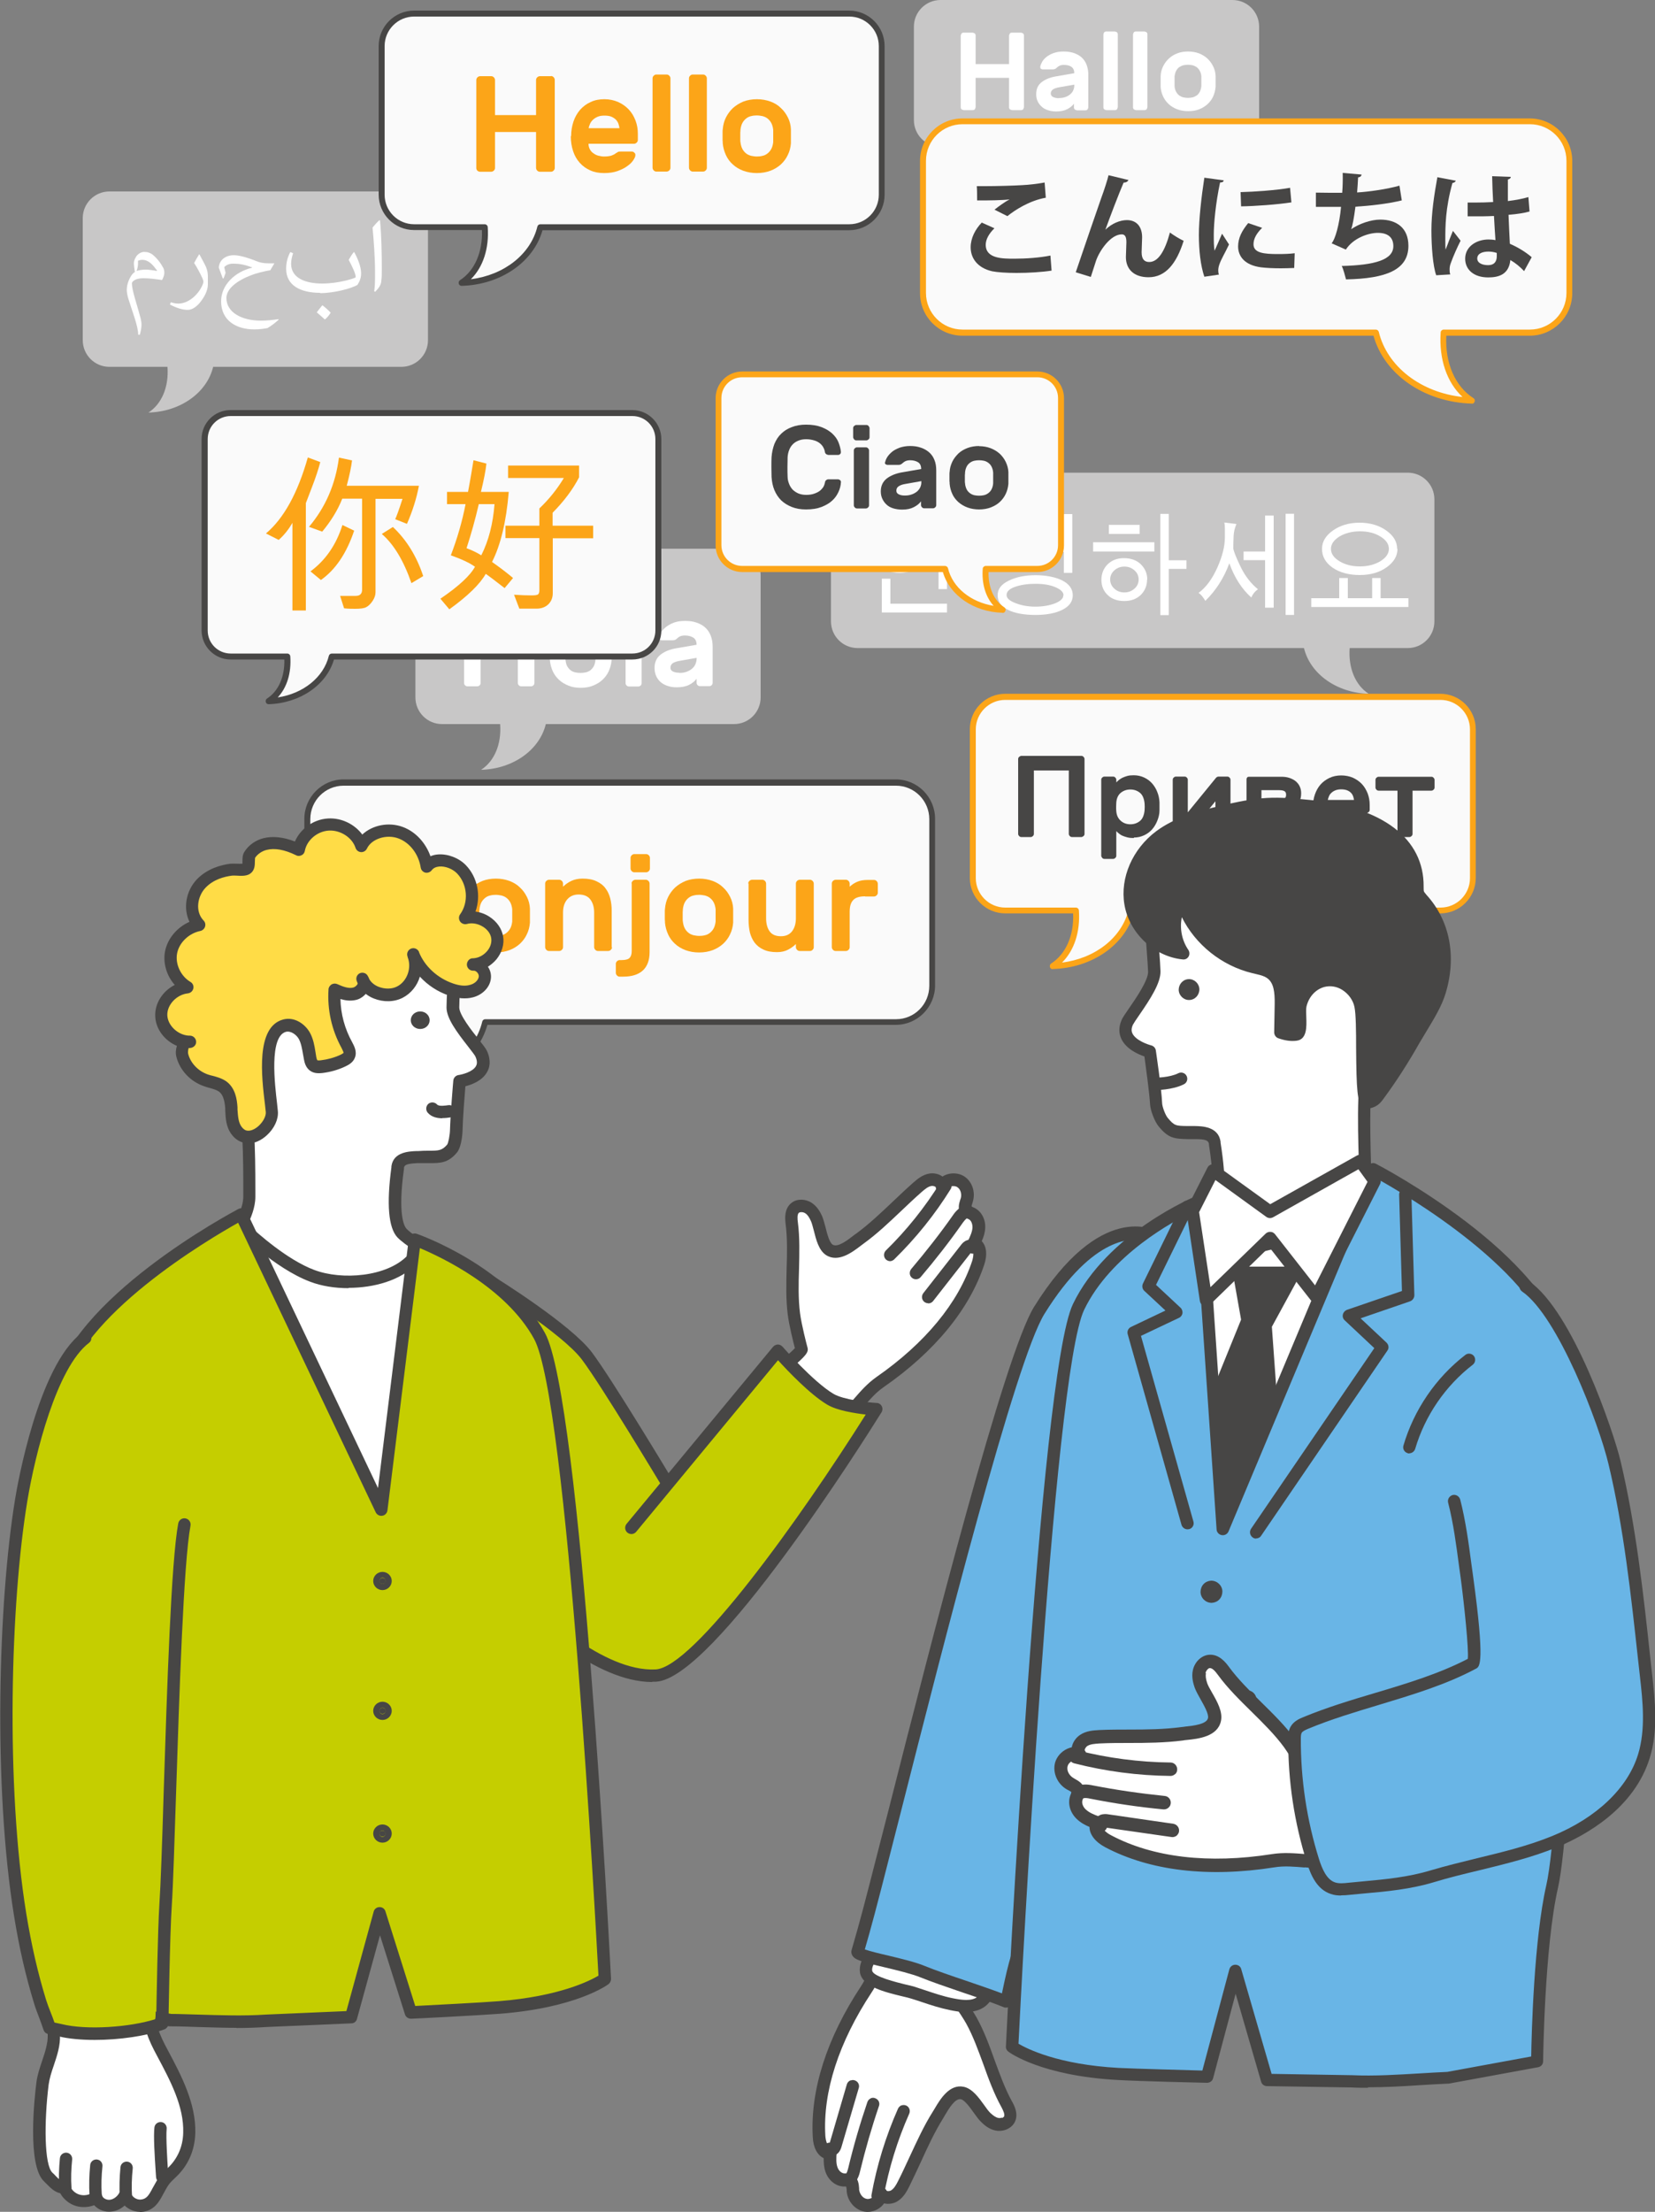 <?xml version="1.0" encoding="UTF-8"?>
<svg id="_レイヤー_2" data-name="レイヤー 2" xmlns="http://www.w3.org/2000/svg" viewBox="0 0 100 133.55">
  <rect x="0" y="0" width="100" height="133.55" fill="#808080" stroke="none"/>
  <defs>
    <style>
      .cls-1 {
        fill: #ffdc46;
      }

      .cls-2 {
        fill: #fca518;
      }

      .cls-3 {
        fill: #fff;
      }

      .cls-4 {
        fill: #fafafa;
      }

      .cls-5 {
        fill: #c5ce00;
      }

      .cls-6 {
        fill: #c8c7c7;
      }

      .cls-7 {
        fill: #474645;
      }

      .cls-8 {
        fill: #69b5e6;
      }
    </style>
  </defs>
  <g id="_レイヤー_8" data-name="レイヤー 8">
    <g>
      <g>
        <g id="Speech_Bubble" data-name="Speech Bubble">
          <path class="cls-6" d="M24.24,11.56H6.61c-.89,0-1.61.72-1.61,1.61v7.37c0,.89.72,1.61,1.61,1.61h3.51c.09,1.23-.36,2.25-1.15,2.76,1.92-.05,3.53-1.19,3.91-2.76h11.37c.89,0,1.61-.72,1.61-1.61v-7.37c0-.89-.72-1.61-1.61-1.61Z"/>
          <g>
            <path class="cls-3" d="M8.65,16.8c-.46,0-.68.19-.68.31,0,.43.3,1.24.53,2.12.02.1.05.25.05.37,0,.21-.05.41-.1.61h-.1c0-.51-.34-1.35-.61-2.22-.04-.14-.08-.35-.08-.48,0-.19.04-.37.11-.55.09-.23.21-.43.38-.54-.03-.18-.06-.39-.06-.54,0-.17.12-.4.23-.5.11-.1.24-.17.39-.17.19,0,.37.05.53.18.26.22.47.49.64.81.03.07.05.18.05.27,0,.14-.07.32-.14.44-.38-.06-.76-.11-1.14-.11ZM9.48,16.32c-.24-.32-.49-.63-.89-.63-.08,0-.17.02-.25.05v.22c-.01.15-.05.31-.09.4.15-.05.35-.08.57-.08.14,0,.41.03.65.08l.02-.05Z"/>
            <path class="cls-3" d="M12.05,15.36l.3.56c.11.21.21.43.21.79v.46c0,.37-.2.77-.53,1.16-.25.27-.48.38-.69.38-.31,0-.66-.11-1.07-.32l.05-.14c.13.04.28.08.46.08.59,0,1.19-.51,1.46-1.13.03-.07.05-.14.05-.18,0-.07-.03-.15-.06-.22-.15-.33-.32-.64-.5-.92.1-.18.19-.35.3-.52h.03Z"/>
            <path class="cls-3" d="M15.24,16.15c-.48-.18-.78-.23-1.16-.23-.24,0-.41.08-.53.21l.08.35-.12.33h-.05s-.24-.65-.24-.65c.03-.46.4-.75.91-.75.28,0,.72.1,1.37.36.2.08.41.13.71.13h.37s0,0,0,0l-.25.42c-.28.03-.92.2-1.11.28-.91.34-1.54.84-1.54,1.39,0,.87.92,1.37,2.08,1.37.38,0,.73-.04,1.07-.09v.04c-.2.18-.44.37-.67.5-.22.04-.49.08-.79.08-1.1,0-2.01-.54-2.01-1.7,0-.99.84-1.78,1.88-2.03h0Z"/>
            <path class="cls-3" d="M19.34,17.68c-1.16,0-2.05-.43-2.05-1.45,0-.34.07-.67.25-1.01l.17.07c-.08.24-.12.45-.12.64,0,.84.83,1.19,1.88,1.19.49,0,.96-.07,1.43-.18.19-.05.38-.1.55-.17.03-.01.04-.03.04-.05,0-.2-.2-.61-.42-1.03.1-.18.2-.34.31-.47h.02c.19.34.42.86.42,1.28,0,.31-.1.5-.22.7-.36.22-1.43.5-2.26.5ZM19.48,18.43c.17.13.34.28.5.45-.09.15-.2.29-.35.41-.16-.15-.33-.29-.49-.43.11-.15.23-.3.34-.43Z"/>
            <path class="cls-3" d="M22.61,17.59c.04-.26.05-.56.05-.84v-.41c0-.77-.08-1.88-.15-2.6.12-.15.28-.33.41-.44h.04c.09.92.11,1.98.11,2.96,0,.26,0,.51-.03.69-.01.23-.12.41-.37.67l-.05-.03Z"/>
          </g>
        </g>
        <g id="Speech_Bubble-2" data-name="Speech Bubble">
          <path class="cls-6" d="M44.35,33.13h-17.64c-.89,0-1.61.72-1.61,1.61v7.37c0,.89.72,1.61,1.61,1.61h3.51c.09,1.23-.36,2.25-1.15,2.76,1.92-.05,3.53-1.19,3.91-2.76h11.37c.89,0,1.61-.72,1.61-1.61v-7.37c0-.89-.72-1.61-1.61-1.61Z"/>
          <g>
            <path class="cls-3" d="M32.09,36.23c.05,0,.1.02.14.06.04.04.06.09.06.14v4.81c0,.05-.02.1-.06.14s-.09.06-.14.06h-.6c-.05,0-.1-.02-.14-.06-.04-.04-.06-.09-.06-.14v-1.97h-2.25v1.97c0,.05-.02.1-.06.14s-.09.06-.14.06h-.6c-.05,0-.1-.02-.14-.06-.04-.04-.06-.09-.06-.15v-4.81c0-.05.02-.1.06-.14s.09-.06.14-.06h.6c.05,0,.1.02.14.06.04.04.06.09.06.14v1.91h2.25v-1.91c0-.05.02-.1.06-.14s.09-.06.14-.06h.6Z"/>
            <path class="cls-3" d="M35.08,37.5c.27,0,.52.04.74.13.22.08.41.2.57.35.16.15.29.32.39.52.1.2.15.41.17.64,0,.04,0,.1,0,.17v.41c0,.07,0,.12,0,.17-.02.23-.08.44-.17.64-.09.2-.22.37-.38.52-.16.15-.35.26-.57.35s-.47.13-.74.13-.52-.04-.74-.13-.41-.2-.57-.35c-.16-.15-.29-.32-.38-.52-.09-.2-.15-.41-.17-.64,0-.04,0-.1-.01-.17,0-.07,0-.14,0-.2s0-.14,0-.21c0-.07,0-.13.01-.17.02-.23.07-.44.17-.64.1-.2.23-.37.39-.52.16-.15.35-.27.57-.35.22-.08.47-.13.74-.13ZM35.98,39.18c-.01-.15-.05-.28-.11-.38s-.13-.18-.21-.24c-.08-.06-.18-.1-.28-.12s-.2-.03-.3-.03-.21.01-.31.03-.19.06-.28.12c-.08.06-.15.14-.21.24s-.09.23-.11.38c0,.04,0,.09-.01.15,0,.06,0,.12,0,.19s0,.13,0,.19c0,.06,0,.11.01.15.02.15.05.28.11.38s.13.18.21.24c.08.06.18.1.28.12.1.02.2.03.31.03s.21-.01.3-.03c.1-.02.19-.06.28-.12.08-.06.15-.14.21-.24s.09-.23.11-.38c0-.03,0-.08,0-.15v-.38c0-.06,0-.11,0-.15Z"/>
            <path class="cls-3" d="M38.77,41.25c0,.05-.02.1-.06.14-.04.04-.09.06-.14.06h-.57c-.05,0-.1-.02-.14-.06-.04-.04-.06-.09-.06-.14v-4.89c0-.05.02-.1.06-.14.04-.04.09-.06.14-.06h.57c.05,0,.1.02.14.06s.06.09.06.14v4.89Z"/>
            <path class="cls-3" d="M39.8,38.53c.02-.1.07-.22.14-.34.07-.12.17-.23.31-.34.13-.1.29-.19.48-.26.19-.07.41-.1.67-.1s.48.03.68.1c.2.07.38.16.52.29.15.13.26.29.34.49.08.2.12.42.12.67v2.19c0,.05-.02.1-.06.14-.04.04-.09.06-.14.06h-.57c-.05,0-.1-.02-.14-.06-.04-.04-.06-.09-.06-.14v-.25c-.1.14-.25.27-.45.37-.2.1-.45.15-.75.15-.21,0-.4-.03-.57-.09-.17-.06-.31-.14-.42-.24-.11-.1-.2-.23-.26-.37-.06-.14-.09-.3-.09-.47,0-.34.12-.61.36-.8.24-.19.57-.33.97-.39l1.21-.21c0-.2-.07-.35-.2-.43-.13-.08-.3-.13-.5-.13-.12,0-.22.02-.29.05-.07.03-.14.08-.2.14-.04.04-.09.07-.12.08s-.08.02-.12.02h-.69s-.09-.01-.13-.04c-.03-.03-.05-.07-.04-.12ZM41.04,40.63c.17,0,.32-.02.45-.07.13-.05.24-.11.33-.19.09-.08.16-.17.2-.27.04-.1.07-.2.07-.31v-.07l-1.01.18c-.2.03-.35.09-.44.15-.09.07-.13.16-.13.27,0,.1.05.18.16.23.11.05.23.07.38.07Z"/>
          </g>
        </g>
        <g id="Speech_Bubble-3" data-name="Speech Bubble">
          <path class="cls-6" d="M56.83,0h17.64c.89,0,1.61.72,1.61,1.61v5.64c0,.89-.72,1.61-1.61,1.61h-3.51c-.09,1.23.36,2.25,1.15,2.76-1.92-.05-3.53-1.19-3.91-2.76h-11.37c-.89,0-1.61-.72-1.61-1.61V1.61c0-.89.72-1.61,1.61-1.61Z"/>
          <g>
            <path class="cls-3" d="M61.69,1.97s.09.02.13.05c.04.04.05.08.05.13v4.32s-.02.09-.05.13c-.04.04-.08.05-.13.05h-.54s-.09-.02-.13-.05c-.04-.04-.05-.08-.05-.13v-1.77h-2.02v1.77s-.02.09-.05.13c-.04.04-.08.05-.13.05h-.54s-.09-.02-.13-.05c-.04-.03-.05-.08-.05-.13V2.15s.02-.09.05-.13c.04-.04.08-.05.13-.05h.54s.09.02.13.05c.04.04.05.08.05.13v1.72h2.02v-1.72s.02-.09.05-.13c.04-.04.08-.05.13-.05h.54Z"/>
            <path class="cls-3" d="M62.85,4.03c.02-.09.06-.19.12-.3.06-.11.16-.21.27-.3.12-.09.26-.17.43-.23.17-.06.37-.09.6-.09s.43.03.61.09c.18.06.34.15.47.26.13.12.23.26.3.44.07.18.11.38.11.61v1.97s-.02.09-.05.13c-.04.04-.08.05-.13.05h-.51s-.09-.02-.13-.05c-.04-.04-.05-.08-.05-.13v-.22c-.09.13-.23.24-.4.33-.18.09-.4.14-.67.14-.19,0-.36-.03-.51-.08-.15-.05-.28-.12-.38-.22-.1-.09-.18-.2-.24-.33-.06-.13-.08-.27-.08-.42,0-.31.11-.55.33-.72.22-.17.51-.29.88-.35l1.09-.19c0-.18-.06-.31-.18-.39-.12-.08-.27-.11-.45-.11-.11,0-.2.02-.26.05-.06.03-.12.07-.18.13-.04.04-.08.06-.11.07-.03.01-.07.02-.11.02h-.62s-.08-.01-.11-.04c-.03-.03-.04-.06-.03-.11ZM63.97,5.92c.15,0,.29-.02.4-.06.12-.04.22-.1.3-.17.08-.07.14-.15.18-.24.04-.09.06-.18.06-.27v-.07l-.91.16c-.18.03-.31.08-.39.14-.08.06-.12.14-.12.24,0,.09.05.16.14.21.1.04.21.07.34.07Z"/>
            <path class="cls-3" d="M67.54,6.47s-.02.09-.05.13c-.04.04-.08.05-.13.05h-.51s-.09-.02-.13-.05c-.04-.04-.05-.08-.05-.13V2.08s.02-.09.05-.13c.04-.04.08-.05.13-.05h.51s.09.02.13.05c.04.04.05.08.05.13v4.39Z"/>
            <path class="cls-3" d="M69.33,6.47s-.02.09-.05.13c-.04.04-.08.05-.13.05h-.51s-.09-.02-.13-.05c-.04-.04-.05-.08-.05-.13V2.08s.02-.09.05-.13c.04-.04.08-.05.13-.05h.51s.09.02.13.05c.04.04.05.08.05.13v4.39Z"/>
            <path class="cls-3" d="M71.78,3.11c.24,0,.47.04.66.11.2.08.37.18.51.31.14.13.26.29.35.47.09.18.14.37.15.58,0,.04,0,.09,0,.15v.37c0,.06,0,.11,0,.15-.02.21-.07.4-.15.58-.08.18-.2.33-.34.46-.14.13-.32.24-.51.31-.2.08-.42.11-.66.11s-.47-.04-.66-.11c-.2-.08-.37-.18-.51-.31-.14-.13-.26-.29-.34-.46-.08-.18-.14-.37-.15-.58,0-.04,0-.09,0-.15,0-.06,0-.12,0-.18s0-.12,0-.19c0-.06,0-.11,0-.15.01-.21.06-.4.15-.58.09-.18.2-.33.35-.47.14-.13.32-.24.51-.31.2-.08.42-.11.66-.11ZM72.59,4.61c-.01-.14-.05-.25-.1-.34-.05-.09-.11-.16-.19-.22-.08-.05-.16-.09-.25-.11-.09-.02-.18-.03-.27-.03s-.18.01-.27.03c-.09.02-.17.06-.25.11-.08.05-.14.13-.19.22-.05.09-.08.21-.1.34,0,.04,0,.08,0,.13,0,.05,0,.11,0,.17s0,.11,0,.17c0,.06,0,.1,0,.13.01.14.05.25.1.34.05.09.11.16.19.22.08.05.16.09.25.11.09.02.18.03.27.03s.18-.01.27-.03c.09-.02.17-.06.25-.11.08-.05.14-.13.19-.22.05-.09.08-.21.1-.34,0-.03,0-.07,0-.13v-.34c0-.05,0-.1,0-.13Z"/>
          </g>
        </g>
        <g id="Speech_Bubble-4" data-name="Speech Bubble">
          <path class="cls-6" d="M51.83,28.54h33.23c.89,0,1.61.72,1.61,1.61v7.37c0,.89-.72,1.61-1.61,1.61h-3.51c-.09,1.23.36,2.25,1.15,2.76-1.92-.05-3.53-1.19-3.91-2.76h-26.97c-.89,0-1.61-.72-1.61-1.61v-7.37c0-.89.72-1.61,1.61-1.61Z"/>
          <g>
            <path class="cls-3" d="M56.03,33.02c0,.45-.15.82-.46,1.12-.31.3-.71.45-1.21.45s-.92-.15-1.22-.44c-.3-.3-.45-.68-.45-1.15,0-.43.16-.8.47-1.1.31-.3.72-.45,1.2-.45s.9.15,1.21.45c.31.3.47.67.47,1.12ZM54.36,31.95c-.32,0-.59.1-.81.31-.22.21-.34.46-.34.75s.11.54.34.75c.23.21.5.31.82.31s.59-.1.81-.31c.22-.21.34-.46.34-.75s-.11-.54-.34-.75c-.23-.21-.5-.31-.82-.31ZM57.23,36.98h-3.95v-2.04h.52v1.51h3.42v.53ZM58.29,33.55h-1.07v2.02h-.51v-4.53h.51v2h1.07v.52Z"/>
            <path class="cls-3" d="M59.97,31.56v2.29c.67.02,1.59-.03,2.76-.15v.51c-1.11.14-2.2.2-3.28.2v-2.85h.52ZM64.82,35.94c0,.38-.21.67-.63.88-.42.21-.96.31-1.63.31s-1.25-.1-1.66-.31c-.42-.21-.62-.5-.62-.88s.22-.66.67-.88c.45-.22.99-.33,1.62-.33s1.2.11,1.62.32c.42.22.63.51.63.9ZM64.26,35.94c0-.19-.17-.35-.5-.49-.33-.14-.73-.2-1.2-.2s-.87.06-1.22.18c-.35.12-.52.29-.52.5,0,.19.18.35.55.49.36.14.76.21,1.18.21.46,0,.86-.07,1.2-.2.34-.14.5-.3.5-.48ZM64.79,34.59h-.51v-1.27h-1.46v-.52h1.46v-.49h-1.46v-.52h1.46v-.75h.51v3.56Z"/>
            <path class="cls-3" d="M69.75,33.3h-3.7v-.56h3.7v.56ZM69.31,34.99c0,.37-.13.68-.38.93-.26.25-.59.37-1,.37s-.76-.12-1.01-.37c-.25-.24-.37-.55-.37-.91s.12-.68.37-.93c.25-.25.58-.38.99-.38.43,0,.78.13,1.03.38.25.25.38.55.38.91ZM68.86,32.24h-1.86v-.55h1.86v.55ZM68.8,34.99c0-.21-.08-.4-.25-.55s-.37-.23-.61-.23-.44.08-.61.23c-.17.15-.25.34-.25.55s.08.4.25.55c.17.16.37.23.61.23s.44-.08.61-.23c.17-.15.25-.34.25-.55ZM71.69,34.35h-1.07v2.79h-.51v-6.11h.51v2.8h1.07v.51Z"/>
            <path class="cls-3" d="M75.61,36.08c-.57-.51-1.02-1.2-1.33-2.07-.32.88-.81,1.64-1.45,2.27-.15-.25-.29-.41-.41-.48.46-.34.83-.85,1.14-1.54.3-.68.45-1.28.45-1.8v-.55c0-.14-.01-.26-.03-.36l.73.09c-.1.23-.16.47-.17.71-.01.24-.02.48-.02.74,0,.14.14.5.42,1.09.28.59.64,1.05,1.07,1.4-.19.13-.32.3-.4.49ZM76.44,36.7v-2.88h-1.3v-.52h1.3v-2.17h.52v5.56h-.52ZM77.68,37.13v-6.11h.51v6.11h-.51Z"/>
            <path class="cls-3" d="M85.1,36.65h-5.87v-.53h1.69v-1.22h.52v1.22h1.47v-1.22h.51v1.22h1.68v.53ZM84.44,33.14c0,.43-.22.8-.65,1.11s-.98.47-1.63.47-1.22-.15-1.65-.45c-.42-.3-.63-.67-.63-1.13,0-.43.22-.8.66-1.11.44-.31.98-.47,1.61-.47s1.17.16,1.61.47c.44.31.66.68.66,1.11ZM83.92,33.14c0-.29-.17-.54-.52-.75-.34-.21-.76-.31-1.23-.31s-.89.11-1.23.31c-.34.21-.52.46-.52.75s.17.54.52.75.75.31,1.23.31.89-.11,1.23-.31c.34-.21.52-.46.52-.75Z"/>
          </g>
        </g>
        <g id="Speech_Bubble-5" data-name="Speech Bubble">
          <g>
            <path class="cls-4" d="M51.31.82h-26.29c-1.08,0-1.96.88-1.96,1.96v8.98c0,1.08.88,1.96,1.96,1.96h4.27c.11,1.49-.43,2.74-1.41,3.36,2.34-.06,4.3-1.45,4.76-3.36h18.67c1.08,0,1.96-.88,1.96-1.96V2.78c0-1.08-.88-1.96-1.96-1.96Z"/>
            <path class="cls-7" d="M27.89,17.26c-.08,0-.15-.05-.17-.13-.02-.08,0-.16.07-.21.89-.57,1.38-1.7,1.33-3.03h-4.1c-1.18,0-2.14-.96-2.14-2.14V2.78c0-1.18.96-2.14,2.14-2.14h26.29c1.18,0,2.14.96,2.14,2.14v8.98c0,1.18-.96,2.14-2.14,2.14h-18.53c-.54,1.92-2.53,3.3-4.9,3.36h0ZM25.02,1c-.98,0-1.78.8-1.78,1.78v8.98c0,.98.8,1.78,1.78,1.78h4.27c.09,0,.17.07.18.17.09,1.29-.28,2.42-1.02,3.15,2-.25,3.61-1.5,4.02-3.18.02-.08.09-.14.18-.14h18.67c.98,0,1.78-.8,1.78-1.78V2.78c0-.98-.8-1.78-1.78-1.78h-26.29Z"/>
          </g>
          <g>
            <path class="cls-2" d="M33.29,4.59c.06,0,.11.02.16.07.04.04.07.1.07.16v5.32c0,.06-.02.11-.07.16s-.1.07-.16.07h-.67c-.06,0-.11-.02-.16-.07-.04-.04-.07-.1-.07-.16v-2.17h-2.48v2.17c0,.06-.02.11-.07.16-.04.04-.1.07-.16.07h-.67c-.06,0-.11-.02-.16-.06-.04-.04-.07-.09-.07-.16v-5.32c0-.06.02-.11.07-.16.04-.04.1-.07.16-.07h.67c.06,0,.11.02.16.07.04.04.07.1.07.16v2.12h2.48v-2.12c0-.06.02-.11.07-.16.04-.04.1-.07.16-.07h.67Z"/>
            <path class="cls-2" d="M34.51,8.21c0-.31.05-.6.14-.87.09-.27.23-.51.4-.71.18-.2.39-.36.64-.47.25-.12.53-.17.83-.17s.58.06.83.17c.25.11.46.26.64.45.18.19.31.41.41.67.1.26.14.52.14.8v.37c0,.06-.02.11-.07.16s-.1.07-.16.07h-2.75c0,.13.03.24.08.33.05.1.12.18.21.24.09.07.19.12.3.15.12.03.23.05.35.05.18,0,.32-.02.43-.05.11-.04.2-.08.27-.14.06-.04.11-.07.15-.09.04-.02.09-.02.16-.02h.66c.06,0,.11.02.16.07.05.04.07.1.06.16,0,.08-.05.18-.13.3-.08.12-.2.24-.36.35-.16.12-.35.21-.59.3-.23.08-.5.12-.81.12s-.59-.05-.83-.16c-.25-.11-.46-.26-.64-.46-.18-.2-.31-.43-.4-.7-.09-.27-.14-.57-.14-.9ZM36.52,6.98c-.16,0-.29.02-.41.07-.11.05-.21.11-.28.18-.08.07-.14.16-.18.25-.04.09-.07.18-.08.26h1.86c-.01-.08-.03-.17-.06-.26-.03-.09-.08-.17-.15-.25-.07-.07-.16-.13-.27-.18-.11-.05-.26-.07-.43-.07Z"/>
            <path class="cls-2" d="M40.51,10.13c0,.06-.02.11-.07.16-.04.04-.1.07-.16.07h-.62c-.06,0-.11-.02-.16-.07-.04-.04-.07-.1-.07-.16v-5.4c0-.06.02-.11.07-.16s.1-.07.16-.07h.62c.06,0,.11.02.16.07.04.04.07.1.07.16v5.4Z"/>
            <path class="cls-2" d="M42.71,10.13c0,.06-.02.11-.07.16s-.1.07-.16.07h-.62c-.06,0-.11-.02-.16-.07-.04-.04-.07-.1-.07-.16v-5.4c0-.06.02-.11.07-.16s.1-.07.16-.07h.62c.06,0,.11.02.16.07.04.04.07.1.07.16v5.4Z"/>
            <path class="cls-2" d="M45.73,5.99c.3,0,.57.05.82.14s.46.22.63.39c.18.16.32.36.43.58.11.22.17.46.18.71,0,.05,0,.11,0,.19v.46c0,.07,0,.14,0,.19-.02.25-.08.49-.19.71-.1.22-.25.41-.42.57-.18.16-.39.29-.63.38-.24.09-.52.14-.82.14s-.57-.05-.82-.14c-.24-.09-.46-.22-.63-.38-.18-.16-.32-.35-.42-.57-.1-.22-.17-.46-.19-.71,0-.05,0-.11-.01-.19,0-.07,0-.15,0-.23s0-.15,0-.23c0-.08,0-.14.01-.19.02-.25.08-.49.19-.71.11-.22.25-.41.43-.58.18-.16.39-.29.63-.39.24-.09.52-.14.82-.14ZM46.72,7.84c-.02-.17-.06-.31-.12-.42-.06-.11-.14-.2-.23-.27-.09-.07-.19-.11-.3-.14-.11-.02-.22-.04-.34-.04s-.23.01-.34.04c-.11.02-.21.07-.3.14-.09.07-.17.16-.23.27-.06.11-.1.25-.12.42,0,.04,0,.1-.01.16,0,.07,0,.13,0,.21s0,.14,0,.21c0,.07,0,.12.01.16.02.17.06.31.12.42.06.11.14.2.23.27s.19.11.3.14c.11.02.22.04.34.04s.23-.01.34-.04c.11-.02.21-.07.3-.14.09-.07.17-.16.23-.27.06-.11.1-.25.12-.42,0-.04,0-.09,0-.16v-.42c0-.07,0-.12,0-.16Z"/>
          </g>
        </g>
        <g id="Speech_Bubble-6" data-name="Speech Bubble">
          <g>
            <path class="cls-4" d="M38.21,24.94H13.94c-.87,0-1.57.7-1.57,1.57v11.56c0,.87.7,1.57,1.57,1.57h3.42c.09,1.2-.35,2.2-1.13,2.7,1.87-.05,3.45-1.16,3.82-2.7h18.16c.87,0,1.57-.7,1.57-1.57v-11.56c0-.87-.7-1.57-1.57-1.57Z"/>
            <path class="cls-7" d="M16.23,42.52c-.08,0-.15-.05-.17-.13-.02-.08,0-.16.07-.21.7-.45,1.08-1.32,1.05-2.36h-3.25c-.96,0-1.75-.79-1.75-1.75v-11.56c0-.97.78-1.75,1.75-1.75h24.28c.96,0,1.75.79,1.75,1.75v11.56c0,.97-.78,1.75-1.75,1.75h-18.03c-.45,1.54-2.05,2.64-3.95,2.7h0ZM13.94,25.12c-.77,0-1.39.62-1.39,1.39v11.56c0,.77.62,1.39,1.39,1.39h3.42c.09,0,.17.07.18.17.07,1-.2,1.89-.76,2.48,1.54-.23,2.77-1.21,3.09-2.51.02-.08.09-.14.18-.14h18.16c.77,0,1.39-.62,1.39-1.39v-11.56c0-.77-.62-1.39-1.39-1.39H13.94Z"/>
          </g>
          <g>
            <path class="cls-2" d="M19.35,27.91c-.1.38-.26.89-.51,1.53l-.36.94v6.48h-.81v-5.29c-.22.38-.49.73-.83,1.03l-.77-.39c1.08-.91,1.92-2.44,2.53-4.59l.75.28ZM25.31,29.34c-.14.75-.38,1.51-.72,2.29l-.71-.28c.08-.17.23-.58.44-1.23h-1.63v5.64c0,.18-.06.35-.18.53-.12.18-.25.3-.38.37-.13.07-.36.1-.68.1-.16,0-.37,0-.66-.03l-.24-.75h.94c.26,0,.39-.13.39-.38v-5.49h-1.2c-.27.69-.68,1.35-1.21,1.99l-.8-.29c.99-1.17,1.6-2.56,1.81-4.18l.79.17c-.04.35-.14.86-.32,1.53h4.36ZM21.4,32.04c-.46,1.37-1.13,2.36-2.01,2.98l-.63-.52c.92-.68,1.56-1.62,1.93-2.8l.71.34ZM25.58,34.78l-.72.43c-.47-1.36-1.07-2.35-1.79-2.97l.67-.42c.81.76,1.43,1.75,1.83,2.96Z"/>
            <path class="cls-2" d="M31,34.9l-.51.61c-.58-.45-.96-.74-1.14-.86-.35.62-1.09,1.34-2.2,2.14l-.54-.64c1.12-.76,1.81-1.41,2.09-1.93-.32-.23-.81-.46-1.46-.69.39-1.02.69-2.05.89-3.09h-1.12v-.74h1.27c.16-.85.26-1.49.33-1.91l.78.2c-.04.4-.15.97-.33,1.71h1.68c-.15,1.8-.49,3.21-1.01,4.23.47.33.89.65,1.27.97ZM29.89,30.44h-.96c-.22.95-.47,1.83-.74,2.66.32.12.62.26.89.43.45-.89.71-1.92.8-3.09ZM35.85,32.5h-2.45v3.31c0,.28-.09.5-.27.68-.18.17-.42.26-.71.26h-1.04l-.32-.84c.43.03.79.04,1.07.04.2,0,.33-.02.38-.06.05-.04.08-.12.08-.24v-3.16h-2.05v-.75h2.05v-1.04c.57-.54,1.07-1.16,1.48-1.84h-3.37v-.75h4.29v.71c-.38.74-.92,1.45-1.6,2.14v.78h2.45v.75Z"/>
          </g>
        </g>
        <g id="Speech_Bubble-7" data-name="Speech Bubble">
          <g>
            <path class="cls-4" d="M58.16,7.32h34.27c1.32,0,2.39,1.07,2.39,2.39v7.98c0,1.32-1.07,2.39-2.39,2.39h-5.21c-.13,1.82.53,3.34,1.72,4.1-2.85-.08-5.25-1.77-5.81-4.1h-24.97c-1.32,0-2.39-1.07-2.39-2.39v-7.98c0-1.32,1.07-2.39,2.39-2.39Z"/>
            <path class="cls-2" d="M88.94,24.37h0c-2.88-.08-5.3-1.76-5.95-4.1h-24.83c-1.42,0-2.57-1.15-2.57-2.57v-7.98c0-1.42,1.15-2.57,2.57-2.57h34.27c1.42,0,2.57,1.15,2.57,2.57v7.98c0,1.42-1.15,2.57-2.57,2.57h-5.04c-.08,1.66.53,3.06,1.64,3.77.07.04.1.13.07.21-.02.08-.09.13-.17.13ZM58.16,7.5c-1.22,0-2.21.99-2.21,2.21v7.98c0,1.22.99,2.21,2.21,2.21h24.97c.08,0,.16.06.18.14.51,2.1,2.55,3.66,5.06,3.93-.95-.88-1.43-2.29-1.32-3.9,0-.09.09-.17.18-.17h5.21c1.22,0,2.21-.99,2.21-2.21v-7.98c0-1.22-.99-2.21-2.21-2.21h-34.27Z"/>
          </g>
          <g>
            <path class="cls-7" d="M60.08,13.79c-.33.32-.52.67-.52.99,0,.84,1.02.84,1.73.84s1.54-.06,2.18-.19l.07.91c-.57.09-1.39.14-2.12.14-.62,0-1.17-.04-1.47-.1-.91-.21-1.3-.81-1.3-1.45,0-.55.28-1.09.67-1.49l.76.34ZM63.18,11.94c-1.01.18-1.89.77-2.31,1.11l-.78-.39c.24-.19.62-.47.91-.62h0c-.36.05-1.37.07-1.96.06,0-.21,0-.67-.02-.86.13,0,.3,0,.49,0,.71,0,1.75-.03,2.24-.06.42-.02.94-.08,1.37-.16l.07.92Z"/>
            <path class="cls-7" d="M68.19,10.85c-.04.11-.13.17-.3.18-.29.67-.85,2.14-1.1,2.84.39-.38.89-.58,1.3-.58.59,0,.92.4.92,1.04,0,.13-.03.76-.03.9,0,.41.16.59.46.59.53,0,.94-.63,1.25-1.78.25.18.55.37.83.5-.43,1.37-1.09,2.2-2.12,2.2-.86,0-1.37-.46-1.37-1.22,0-.13.03-.76.03-.9,0-.33-.09-.47-.28-.47-.67,0-1.34.98-1.55,1.58-.09.28-.21.64-.32.99l-.91-.28c.43-1.28,1.33-3.88,1.56-4.54.15-.4.37-1.08.42-1.32l1.21.29Z"/>
            <path class="cls-7" d="M72.77,16.71c-.23-.68-.33-1.59-.33-2.53s.15-2.28.33-3.45l1.17.16c-.01.08-.08.13-.22.13-.27,1.25-.38,2.52-.38,3.12,0,.4,0,.76.05,1,.09-.21.36-.81.45-1.03l.42.65c-.23.5-.48.89-.59,1.23-.04.12-.06.23-.06.34,0,.09.01.17.04.25l-.89.13ZM76.26,13.76c-.32.31-.52.64-.52.99,0,.53.64.59,1.48.59.34,0,.71-.01,1.01-.05l-.03.89c-.26.01-.55.02-.81.02-.45,0-.88-.02-1.2-.06-.98-.13-1.38-.66-1.38-1.26,0-.51.23-.95.61-1.41l.85.29ZM78.03,12.22c-.85.13-2.22.23-3.04.24l-.03-.86c.81-.02,2.14-.11,2.99-.26l.08.88Z"/>
            <path class="cls-7" d="M82.27,10.54c-.02.12-.11.16-.21.17-.01.3-.04.63-.06.91.69-.04,1.78-.19,2.56-.41l.14.89c-.85.21-1.97.33-2.8.38-.09.69-.18,1.17-.26,1.36.48-.33,1.19-.58,1.76-.58.98,0,1.7.5,1.7,1.58,0,1.46-1.35,1.98-3.77,2.03-.06-.22-.16-.63-.26-.81,2-.05,3.12-.37,3.12-1.2,0-.51-.31-.8-.94-.8-.56,0-1.48.31-1.93,1.01l-.86-.38c.21-.23.47-1.11.57-2.2h-1.52v-.86c.33.01,1.08.01,1.59.01.03-.37.04-.8.03-1.2l1.15.1Z"/>
            <path class="cls-7" d="M88.25,14.54c-.18.35-.45.95-.59,1.35-.05.13-.07.24-.07.38,0,.09,0,.19.04.3l-.85.05c-.2-.55-.29-1.74-.29-2.71,0-1.03.16-2.11.36-3.21l1.11.21c-.01.07-.11.13-.2.14-.43,1.54-.43,2.63-.43,3.44,0,.24,0,.46.02.58.1-.28.33-.86.44-1.13l.46.59ZM88.68,13.05v-.82c.13,0,.29,0,.44,0,.37,0,.74-.01,1.1-.03-.03-.55-.05-1.03-.06-1.56l1.13.04c-.01.07-.06.13-.18.16v1.3c.49-.06.9-.14,1.24-.24l.07.87c-.31.09-.76.16-1.27.2.02.64.06,1.29.08,1.75.49.21.96.5,1.32.81l-.46.84c-.23-.25-.52-.49-.83-.67-.09.9-.74,1.05-1.34,1.05-.87,0-1.39-.47-1.39-1.13,0-.74.69-1.16,1.41-1.16.13,0,.28.01.42.04-.03-.38-.06-.94-.09-1.46-.21.01-.45.02-.61.02h-.98ZM90.43,15.27c-.14-.05-.33-.08-.49-.08-.35,0-.68.11-.68.42,0,.27.3.4.66.4s.52-.21.52-.54c0-.05,0-.13,0-.2Z"/>
          </g>
        </g>
        <g id="Speech_Bubble-8" data-name="Speech Bubble">
          <g>
            <path class="cls-4" d="M87.03,42.08h-26.29c-1.08,0-1.96.88-1.96,1.96v8.98c0,1.08.88,1.96,1.96,1.96h4.27c.11,1.49-.43,2.74-1.41,3.36,2.34-.06,4.3-1.45,4.76-3.36h18.67c1.08,0,1.96-.88,1.96-1.96v-8.98c0-1.08-.88-1.96-1.96-1.96Z"/>
            <path class="cls-2" d="M63.61,58.52c-.08,0-.15-.05-.17-.13-.02-.08,0-.16.07-.21.89-.57,1.39-1.7,1.33-3.03h-4.1c-1.18,0-2.14-.96-2.14-2.14v-8.98c0-1.18.96-2.14,2.14-2.14h26.29c1.18,0,2.14.96,2.14,2.14v8.98c0,1.18-.96,2.14-2.14,2.14h-18.53c-.54,1.92-2.53,3.3-4.9,3.36h0ZM60.74,42.26c-.98,0-1.78.8-1.78,1.78v8.98c0,.98.8,1.78,1.78,1.78h4.27c.09,0,.17.07.18.17.09,1.29-.28,2.42-1.02,3.15,2-.25,3.61-1.5,4.02-3.18.02-.08.09-.14.18-.14h18.67c.98,0,1.78-.8,1.78-1.78v-8.98c0-.98-.8-1.78-1.78-1.78h-26.29Z"/>
          </g>
          <g>
            <path class="cls-7" d="M65.34,45.64c.05,0,.1.02.13.06.04.04.06.08.06.13v4.52c0,.05-.02.1-.06.13s-.08.06-.13.06h-.57c-.05,0-.1-.02-.13-.06-.04-.04-.06-.08-.06-.13v-3.83h-2.11v3.83c0,.05-.02.1-.06.13-.04.04-.08.06-.13.06h-.57c-.05,0-.1-.02-.13-.06-.04-.04-.06-.08-.06-.13v-4.52c0-.05.02-.1.06-.13s.08-.06.13-.06h3.62Z"/>
            <path class="cls-7" d="M68.51,50.6c-.14,0-.27-.01-.39-.04-.11-.03-.21-.06-.3-.1-.09-.04-.16-.09-.22-.14-.06-.05-.11-.09-.15-.14v1.49c0,.05-.02.1-.06.13-.04.04-.08.06-.13.06h-.53c-.05,0-.1-.02-.13-.06s-.06-.08-.06-.13v-4.59c0-.05.02-.1.06-.13.04-.04.08-.06.13-.06h.53c.05,0,.1.02.13.06.04.04.06.08.06.13v.16s.09-.09.15-.14c.06-.05.13-.09.22-.14.09-.04.19-.08.3-.11.11-.03.24-.04.39-.04.23,0,.44.05.63.14.19.09.35.21.48.36.13.15.24.33.31.52.08.2.12.4.13.62,0,.07,0,.15,0,.24s0,.17,0,.24c0,.21-.05.42-.13.62-.08.2-.18.37-.31.52-.13.15-.29.27-.48.36-.19.09-.4.14-.63.14ZM69.16,48.91c.01-.13.01-.26,0-.39-.03-.3-.12-.52-.28-.65-.16-.13-.35-.2-.58-.2s-.42.07-.58.2c-.16.13-.25.33-.27.58,0,.07-.01.16-.01.27s0,.2.01.27c.02.24.11.43.27.57.16.14.35.21.58.21s.42-.07.58-.2c.16-.13.25-.35.28-.65Z"/>
            <path class="cls-7" d="M73.63,50.53c-.05,0-.1-.02-.13-.06-.04-.04-.06-.08-.06-.13v-1.96l-1.7,2.07c-.04.05-.1.08-.16.08h-.53c-.05,0-.1-.02-.13-.06-.04-.04-.06-.08-.06-.13v-3.26c0-.05.02-.1.06-.13.04-.04.08-.06.13-.06h.53c.05,0,.1.02.13.06.04.04.06.08.06.13v1.97l1.7-2.08c.04-.05.1-.08.16-.08h.53c.05,0,.1.02.13.06.04.04.06.08.06.13v3.26c0,.05-.02.1-.06.13s-.08.06-.13.06h-.53Z"/>
            <path class="cls-7" d="M75.46,50.53s-.07-.01-.1-.04c-.03-.03-.04-.06-.04-.1v-3.35s.01-.07.04-.1c.03-.03.06-.04.1-.04h1.96c.18,0,.34.02.49.07.15.05.28.12.38.2.1.09.19.19.24.31.06.12.09.26.09.41,0,.2-.03.36-.1.47-.07.11-.15.2-.25.27.16.1.27.22.33.36.06.14.09.3.09.48,0,.17-.03.32-.09.46-.06.13-.14.24-.24.33-.1.09-.22.16-.36.2-.14.04-.29.07-.46.07h-2.08ZM77.71,47.99c0-.11-.03-.18-.1-.22-.07-.04-.17-.06-.33-.06h-1.06v.56h1.06c.15,0,.26-.02.33-.06.07-.04.1-.11.1-.22ZM76.22,49.71h1.1c.15,0,.27-.02.34-.07.07-.04.11-.12.11-.24s-.04-.2-.11-.24c-.07-.05-.19-.07-.34-.07h-1.1v.62Z"/>
            <path class="cls-7" d="M79.33,48.71c0-.26.04-.51.12-.74.08-.23.19-.43.34-.6.15-.17.33-.3.54-.4.21-.1.45-.15.71-.15s.5.05.71.14c.21.1.39.22.54.38.15.16.26.35.35.57.08.22.12.44.12.68v.31c0,.05-.02.1-.06.13s-.08.06-.13.06h-2.33c0,.11.02.2.07.28.04.08.1.15.18.21.07.06.16.1.26.13.1.03.2.04.3.04.15,0,.27-.02.36-.05.09-.03.17-.07.23-.12.05-.04.09-.06.13-.08.03-.01.08-.02.13-.02h.56c.05,0,.1.02.14.06s.06.08.05.13c0,.07-.04.15-.11.25-.07.1-.17.2-.3.3-.14.1-.3.18-.5.25-.2.07-.43.1-.69.1s-.5-.05-.71-.14c-.21-.09-.39-.22-.54-.39-.15-.17-.26-.37-.34-.6-.08-.23-.12-.49-.12-.77ZM81.04,47.66c-.14,0-.25.02-.35.06-.1.04-.18.09-.24.15-.07.06-.12.13-.15.21-.03.08-.06.15-.07.22h1.58c0-.07-.03-.14-.05-.22-.03-.08-.07-.15-.13-.21-.06-.06-.13-.11-.23-.15-.1-.04-.22-.06-.37-.06Z"/>
            <path class="cls-7" d="M86.49,46.9c.05,0,.1.02.13.06.04.04.06.08.06.13v.46c0,.05-.02.1-.06.13-.04.04-.08.06-.13.06h-1.14v2.61c0,.05-.02.1-.06.13-.04.04-.08.06-.13.06h-.53c-.05,0-.1-.02-.13-.06-.04-.04-.06-.08-.06-.13v-2.61h-1.14c-.05,0-.1-.02-.13-.06-.04-.04-.06-.08-.06-.13v-.46c0-.05.02-.1.06-.13.04-.04.08-.06.13-.06h3.2Z"/>
          </g>
        </g>
        <g id="Speech_Bubble-9" data-name="Speech Bubble">
          <g>
            <path class="cls-4" d="M54.13,47.26H20.76c-1.21,0-2.19.98-2.19,2.2v10.06c0,1.21.98,2.2,2.19,2.2h4.78c.12,1.67-.49,3.07-1.58,3.77,2.62-.07,4.82-1.63,5.34-3.77h24.82c1.21,0,2.19-.98,2.19-2.2v-10.06c0-1.21-.98-2.2-2.19-2.2Z"/>
            <path class="cls-7" d="M23.97,65.66c-.08,0-.15-.05-.17-.13-.02-.08,0-.16.08-.21,1.01-.65,1.57-1.93,1.5-3.44h-4.62c-1.31,0-2.37-1.07-2.37-2.38v-10.06c0-1.31,1.07-2.38,2.37-2.38h33.37c1.31,0,2.37,1.07,2.37,2.38v10.06c0,1.31-1.07,2.38-2.37,2.38h-24.68c-.6,2.15-2.82,3.7-5.47,3.77h0ZM20.76,47.44c-1.11,0-2.01.9-2.01,2.02v10.06c0,1.11.9,2.02,2.01,2.02h4.79c.09,0,.17.07.18.17.11,1.47-.33,2.75-1.18,3.56,2.28-.26,4.13-1.68,4.59-3.59.02-.08.09-.14.18-.14h24.82c1.11,0,2.01-.9,2.01-2.02v-10.06c0-1.11-.9-2.02-2.01-2.02H20.76Z"/>
          </g>
          <g>
            <path class="cls-2" d="M22.73,57.41c-.06,0-.11-.02-.16-.07-.04-.04-.07-.1-.07-.16v-5.32c0-.06.02-.11.07-.16.04-.04.1-.07.16-.07h2.43c.35,0,.64.05.88.16.24.11.42.24.57.4.14.16.25.34.31.53.06.19.09.37.09.53s-.02.31-.07.44c-.04.13-.1.24-.16.33s-.13.17-.19.23c-.06.06-.11.1-.15.12.17.12.33.28.47.49.14.21.21.48.21.8,0,.21-.04.42-.12.62-.08.21-.19.39-.34.56-.15.16-.33.3-.56.4-.22.1-.48.15-.77.15h-2.61ZM25.9,53.31c0-.21-.07-.37-.2-.47-.13-.11-.34-.16-.62-.16h-1.46v1.27h1.46c.28,0,.49-.05.62-.16.13-.11.2-.26.2-.47ZM23.62,56.38h1.52c.3,0,.52-.06.66-.19s.21-.3.21-.51-.07-.38-.22-.51c-.15-.13-.36-.2-.65-.2h-1.52v1.41Z"/>
            <path class="cls-2" d="M29.96,53.05c.3,0,.57.05.82.14.24.09.46.22.63.39.18.16.32.36.43.58.11.22.17.46.18.71,0,.05,0,.11,0,.19v.46c0,.07,0,.14,0,.19-.02.25-.08.49-.19.71-.1.22-.25.41-.42.57-.18.16-.39.29-.63.38-.24.09-.52.14-.82.14s-.57-.05-.82-.14c-.24-.09-.46-.22-.63-.38-.18-.16-.32-.35-.42-.57-.1-.22-.17-.46-.19-.71,0-.05,0-.11-.01-.19,0-.07,0-.15,0-.23s0-.15,0-.23c0-.08,0-.14.01-.19.02-.25.08-.49.19-.71.11-.22.25-.41.43-.58.18-.16.39-.29.63-.39.24-.09.52-.14.82-.14ZM30.95,54.9c-.02-.17-.06-.31-.12-.42-.06-.11-.14-.2-.23-.27-.09-.07-.19-.11-.3-.14-.11-.02-.22-.04-.34-.04s-.23.01-.34.04c-.11.02-.21.07-.3.14-.09.07-.17.16-.23.27-.06.11-.1.25-.12.42,0,.04,0,.1-.01.16,0,.07,0,.13,0,.21s0,.14,0,.21c0,.07,0,.12.01.16.02.17.06.31.12.42.06.11.14.2.23.27s.19.11.3.14c.11.02.22.04.34.04s.23-.01.34-.04c.11-.02.21-.07.3-.14.09-.07.17-.16.23-.27.06-.11.1-.25.12-.42,0-.04,0-.09,0-.16v-.42c0-.07,0-.12,0-.16Z"/>
            <path class="cls-2" d="M36.98,57.19c0,.06-.02.11-.07.16-.04.04-.1.07-.16.07h-.62c-.06,0-.11-.02-.16-.07-.04-.04-.07-.1-.07-.16v-2.09c0-.33-.08-.59-.23-.79-.15-.2-.39-.3-.71-.3-.29,0-.52.1-.69.3-.17.2-.25.46-.25.79v2.09c0,.06-.02.11-.07.16s-.1.07-.16.07h-.62c-.06,0-.11-.02-.16-.07-.04-.04-.07-.1-.07-.16v-3.84c0-.06.02-.11.07-.16.04-.04.1-.07.16-.07h.62c.06,0,.11.02.16.07.04.04.07.1.07.16v.19c.14-.14.31-.26.5-.35s.42-.14.68-.14c.33,0,.61.05.84.16.22.1.41.24.54.42.14.18.23.38.29.61.06.23.09.48.09.74v2.22Z"/>
            <path class="cls-2" d="M38.16,53.35c0-.06.02-.11.07-.16.04-.04.1-.07.16-.07h.63c.06,0,.11.02.16.07.04.04.07.1.07.16v4.14c0,.49-.14.86-.41,1.11-.28.25-.67.37-1.19.37h-.21c-.06,0-.11-.02-.16-.07-.04-.04-.07-.1-.07-.16v-.54c0-.06.02-.11.07-.16.04-.04.1-.07.16-.07h.12c.25,0,.41-.05.49-.14.08-.09.12-.23.12-.4v-4.1ZM39.04,51.57c.06,0,.11.02.16.07s.07.1.07.16v.64c0,.06-.02.11-.07.16-.04.04-.1.07-.16.07h-.71c-.06,0-.11-.02-.16-.07-.04-.04-.07-.1-.07-.16v-.64c0-.06.02-.11.07-.16s.1-.07.16-.07h.71Z"/>
            <path class="cls-2" d="M42.24,53.05c.3,0,.57.05.82.14.24.09.46.22.63.39.18.16.32.36.43.58.11.22.17.46.18.71,0,.05,0,.11,0,.19v.46c0,.07,0,.14,0,.19-.02.25-.08.49-.19.71-.1.22-.25.41-.42.57-.18.16-.39.29-.63.38-.24.09-.52.14-.82.14s-.57-.05-.82-.14c-.24-.09-.46-.22-.63-.38-.18-.16-.32-.35-.42-.57-.1-.22-.17-.46-.19-.71,0-.05,0-.11-.01-.19,0-.07,0-.15,0-.23s0-.15,0-.23c0-.08,0-.14.01-.19.02-.25.08-.49.19-.71.11-.22.25-.41.43-.58.18-.16.39-.29.63-.39.24-.09.52-.14.82-.14ZM43.24,54.9c-.02-.17-.06-.31-.12-.42-.06-.11-.14-.2-.23-.27-.09-.07-.19-.11-.3-.14-.11-.02-.22-.04-.34-.04s-.23.01-.34.04c-.11.02-.21.07-.3.14-.09.07-.17.16-.23.27-.06.11-.1.25-.12.42,0,.04,0,.1-.01.16,0,.07,0,.13,0,.21s0,.14,0,.21,0,.12.01.16c.02.17.06.31.12.42.06.11.14.2.23.27s.19.11.3.14c.11.02.22.04.34.04s.23-.01.34-.04c.11-.02.21-.07.3-.14.09-.07.17-.16.23-.27.06-.11.1-.25.12-.42,0-.04,0-.09,0-.16v-.42c0-.07,0-.12,0-.16Z"/>
            <path class="cls-2" d="M45.21,53.35c0-.06.02-.11.07-.16.04-.04.1-.07.16-.07h.62c.06,0,.11.02.16.07.04.04.07.1.07.16v2.09c0,.33.07.59.21.79.14.2.37.3.69.3.29,0,.51-.1.67-.3.15-.2.23-.46.23-.79v-2.09c0-.06.02-.11.07-.16.04-.04.1-.07.16-.07h.62c.06,0,.11.02.16.07.04.04.07.1.07.16v3.84c0,.06-.02.11-.07.16s-.1.07-.16.07h-.62c-.06,0-.11-.02-.16-.07-.04-.04-.07-.1-.07-.16v-.19c-.13.13-.28.24-.47.34-.19.1-.41.15-.67.15-.33,0-.61-.05-.83-.16-.22-.1-.39-.24-.53-.42-.13-.18-.22-.38-.28-.61-.05-.23-.08-.48-.08-.74v-2.22Z"/>
            <path class="cls-2" d="M52.27,54.12c-.33,0-.57.07-.71.22-.15.15-.22.38-.22.71v2.14c0,.06-.02.11-.07.16s-.1.07-.16.07h-.62c-.06,0-.11-.02-.16-.07-.04-.04-.07-.1-.07-.16v-3.84c0-.06.02-.11.07-.16.04-.04.1-.07.16-.07h.62c.06,0,.11.02.16.07.04.04.07.1.07.16v.19c.14-.13.29-.23.46-.3.16-.07.37-.11.64-.11h.37c.06,0,.11.02.16.07.04.04.07.1.07.16v.54c0,.06-.02.11-.07.16-.04.04-.1.07-.16.07h-.53Z"/>
          </g>
        </g>
        <g id="Speech_Bubble-10" data-name="Speech Bubble">
          <g>
            <path class="cls-4" d="M44.84,22.6h17.83c.79,0,1.43.64,1.43,1.43v8.89c0,.79-.64,1.43-1.43,1.43h-3.12c-.08,1.09.32,2,1.03,2.46-1.71-.05-3.14-1.06-3.48-2.46h-12.26c-.79,0-1.43-.64-1.43-1.43v-8.89c0-.79.64-1.43,1.43-1.43Z"/>
            <path class="cls-2" d="M60.58,37h0c-1.74-.05-3.2-1.05-3.61-2.46h-12.12c-.89,0-1.61-.72-1.61-1.61v-8.89c0-.89.72-1.61,1.61-1.61h17.83c.89,0,1.61.72,1.61,1.61v8.89c0,.89-.72,1.61-1.61,1.61h-2.95c-.02.94.33,1.72.95,2.13.07.04.1.13.07.21-.02.08-.09.13-.17.13ZM44.84,22.78c-.69,0-1.25.56-1.25,1.25v8.89c0,.69.56,1.25,1.25,1.25h12.26c.08,0,.16.06.18.14.28,1.17,1.38,2.05,2.76,2.27-.49-.54-.73-1.34-.66-2.24,0-.09.09-.17.18-.17h3.12c.69,0,1.25-.56,1.25-1.25v-8.89c0-.69-.56-1.25-1.25-1.25h-17.83Z"/>
          </g>
          <g>
            <path class="cls-7" d="M49.85,29.13c0-.06.03-.11.07-.14.04-.03.08-.05.13-.05h.57c.05,0,.1.02.14.05.04.04.06.08.05.14-.01.19-.06.39-.15.58s-.21.37-.38.52c-.17.16-.39.28-.64.38-.26.1-.57.15-.94.15-.33,0-.61-.05-.86-.15-.25-.1-.46-.23-.64-.4-.17-.17-.31-.38-.41-.62-.1-.24-.15-.5-.17-.79,0-.18-.01-.38-.01-.6s0-.42.01-.6c.02-.28.08-.55.17-.79.1-.24.23-.45.41-.62.17-.17.39-.31.64-.4.25-.1.54-.15.86-.15.37,0,.68.05.94.15.26.1.47.23.64.38.17.16.3.33.38.53.08.2.13.39.15.58,0,.06-.01.1-.05.14-.04.04-.09.05-.14.05h-.57s-.09-.02-.13-.05c-.04-.03-.07-.08-.08-.14-.01-.09-.05-.19-.1-.28-.05-.09-.12-.17-.21-.24-.09-.07-.2-.13-.34-.17-.14-.04-.3-.07-.48-.07s-.34.03-.48.09c-.14.06-.25.13-.34.23-.09.09-.16.21-.21.34-.05.13-.08.27-.09.42,0,.18-.01.38-.01.6s0,.42.01.6c0,.15.04.29.09.42.05.13.12.24.21.34.09.09.21.17.34.23.14.06.3.09.48.09s.34-.02.48-.07c.14-.05.25-.1.34-.17.09-.07.16-.15.22-.24.05-.09.08-.18.1-.28Z"/>
            <path class="cls-7" d="M52.35,25.66c.05,0,.1.02.13.06s.06.08.06.13v.55c0,.05-.02.1-.06.13s-.08.06-.13.06h-.61c-.05,0-.1-.02-.13-.06s-.06-.08-.06-.13v-.55c0-.05.02-.1.06-.13s.08-.06.13-.06h.61ZM52.51,30.51c0,.05-.02.1-.06.13-.04.04-.08.06-.13.06h-.54c-.05,0-.1-.02-.13-.06-.04-.04-.06-.08-.06-.13v-3.31c0-.05.02-.1.06-.13.04-.04.08-.06.13-.06h.54c.05,0,.1.02.13.06.04.04.06.08.06.13v3.31Z"/>
            <path class="cls-7" d="M53.48,27.92c.02-.1.06-.21.13-.32.07-.11.17-.22.29-.32.12-.1.28-.18.46-.25.18-.06.39-.1.63-.1s.46.03.65.1c.19.06.36.16.5.28.14.12.25.28.32.46.08.19.11.4.11.64v2.09c0,.05-.02.1-.06.13-.04.04-.08.06-.13.06h-.54c-.05,0-.1-.02-.13-.06-.04-.04-.06-.08-.06-.13v-.23c-.1.14-.24.25-.43.35-.19.1-.42.15-.71.15-.2,0-.39-.03-.55-.08-.16-.05-.3-.13-.4-.23-.11-.1-.19-.22-.25-.35-.06-.13-.09-.28-.09-.44,0-.33.12-.58.35-.77.23-.18.54-.31.93-.38l1.16-.2c0-.19-.06-.33-.19-.41-.13-.08-.29-.12-.47-.12-.12,0-.21.02-.28.05s-.13.08-.19.13c-.04.04-.08.06-.12.08-.04.01-.07.02-.12.02h-.66s-.09-.01-.12-.04c-.03-.03-.05-.07-.04-.11ZM54.67,29.92c.16,0,.3-.02.43-.07.12-.04.23-.11.32-.18.08-.08.15-.16.19-.26.04-.09.06-.19.06-.29v-.07l-.96.17c-.19.03-.33.08-.42.15-.09.06-.13.15-.13.26,0,.1.05.17.15.22.1.05.22.07.36.07Z"/>
            <path class="cls-7" d="M59.15,26.94c.26,0,.49.04.7.12.21.08.39.19.55.33.15.14.28.31.37.5.09.19.15.39.16.61,0,.04,0,.1,0,.16v.39c0,.06,0,.12,0,.16-.02.22-.07.42-.16.61s-.21.35-.36.49-.34.25-.55.33c-.21.08-.45.12-.7.12s-.49-.04-.71-.12c-.21-.08-.39-.19-.55-.33-.15-.14-.28-.3-.36-.49-.09-.19-.14-.39-.16-.61,0-.04,0-.1-.01-.16,0-.06,0-.13,0-.2s0-.13,0-.2c0-.07,0-.12.01-.16.01-.22.07-.42.16-.61s.22-.35.37-.5c.15-.14.34-.25.55-.33.21-.08.45-.12.71-.12ZM60.01,28.54c-.01-.15-.05-.27-.1-.37-.05-.1-.12-.17-.2-.23-.08-.06-.17-.1-.26-.12-.09-.02-.19-.03-.29-.03s-.2.01-.29.03c-.09.02-.18.06-.26.12-.08.06-.15.13-.2.23-.05.1-.09.22-.1.37,0,.04,0,.08-.01.14,0,.06,0,.12,0,.18s0,.12,0,.18c0,.06,0,.11.01.14.01.15.05.27.1.37.05.1.12.17.2.23.08.06.17.1.26.12.09.02.19.03.29.03s.2-.01.29-.03c.09-.02.18-.06.26-.12.08-.06.15-.13.2-.23.05-.1.09-.22.1-.37,0-.03,0-.08,0-.14v-.36c0-.06,0-.1,0-.14Z"/>
          </g>
        </g>
      </g>
      <g>
        <g>
          <path class="cls-5" d="M33.84,80.26c.74.65,1.35,1.42,1.94,2.19,1.77,2.31,3.36,4.74,4.78,7.25.26.46.52.93.6,1.45.17,1.01-.32,2.01-.8,2.92-.42.8-.88,1.65-1.69,2.13-.73.43-1.63.51-2.48.51-1.46,0-3.07-.23-4.03-1.27-.42-.45-.67-1.02-.9-1.57-.36-.88-.68-1.78-.96-2.69-.44-1.44-.78-2.9-1.11-4.36-.2-.87-.4-1.74-.6-2.61-.25-1.07-.49-2.14-.74-3.22-.15-.67-.31-1.38-.09-2.03.89-2.68,4.96.29,6.08,1.29Z"/>
          <g>
            <g>
              <path class="cls-3" d="M46.49,83.79c.06-.45.41-.84.84-1.25.1-.1,1.13-.93,1.09-1.07,0,0-.36-1.36-.46-2.12-.24-1.78.11-3.7-.12-5.48-.04-.34-.06-.74.22-.94.22-.16.55-.12.78.03.23.15.37.39.48.63.21.48.3,1.58.77,1.89.58.38,1.41-.36,1.85-.68,1.26-.93,2.31-2.07,3.47-3.09.23-.2.48-.41.78-.46.31-.05.68.12.7.42.14-.4.74-.54,1.11-.31.38.23.51.72.39,1.12-.06.21-.18.46-.03.63.08.09.21.12.31.17.31.16.46.52.45.85-.01.33-.16.65-.3.96.44.16.4.75.26,1.18-.98,2.95-3.29,5.36-5.93,7.2-1.66,1.15-2.19,3.47-4.75,2.5-.64-.24-1.25-.6-1.62-1.14-.26-.39-.35-.72-.3-1.02Z"/>
              <path class="cls-7" d="M49.53,86.55c-.37,0-.78-.08-1.25-.25-.82-.31-1.42-.74-1.79-1.28-.3-.45-.42-.87-.36-1.29.08-.59.51-1.05.95-1.47.02-.02.09-.08.18-.16.4-.34.66-.58.77-.7-.11-.41-.35-1.39-.43-2.01-.12-.92-.09-1.88-.07-2.8.03-.9.05-1.82-.06-2.68-.03-.26-.12-.94.38-1.3.33-.24.82-.23,1.2.02.33.22.51.55.62.79.08.19.14.43.21.68.09.37.23.92.43,1.05.3.19.89-.26,1.25-.54.06-.05.12-.09.18-.13.79-.58,1.51-1.27,2.21-1.93.4-.38.81-.77,1.23-1.14.23-.2.55-.48.97-.55.27-.05.58.02.8.18.07-.05.15-.09.24-.12.34-.12.74-.09,1.04.09.5.3.73.95.55,1.55l-.03.1c-.02.05-.04.14-.05.19.02,0,.04.02.06.03.04.02.08.03.12.05.42.21.67.68.65,1.2-.01.29-.1.57-.21.81.29.31.35.82.15,1.42-.89,2.69-2.99,5.25-6.07,7.39-.47.32-.85.76-1.22,1.19-.67.77-1.41,1.61-2.63,1.61ZM48.41,73.19c-.05,0-.1.01-.13.03-.12.09-.1.38-.07.59.12.92.09,1.88.07,2.8-.03.9-.05,1.82.06,2.68.09.7.41,1.93.45,2.07.08.29-.08.49-1.05,1.32-.07.06-.12.11-.15.13-.41.4-.68.71-.73,1.04h0c-.03.22.05.47.24.76.28.41.76.75,1.44,1,1.54.58,2.18-.15,3.06-1.15.4-.46.81-.93,1.35-1.31,2.95-2.05,4.95-4.48,5.79-7.01.08-.26.13-.64-.04-.71-.1-.04-.18-.11-.21-.21-.04-.1-.04-.2,0-.3.13-.27.26-.55.27-.81,0-.19-.06-.42-.24-.5-.02-.01-.05-.02-.07-.03-.1-.04-.24-.1-.35-.23-.27-.31-.15-.68-.08-.91l.03-.08c.07-.23.01-.55-.22-.69-.1-.06-.26-.07-.4-.03-.09.03-.15.08-.17.14-.06.17-.23.27-.4.25-.18-.02-.31-.17-.32-.35-.01-.03-.14-.09-.26-.07-.2.03-.38.18-.6.37-.41.36-.82.75-1.21,1.12-.72.68-1.46,1.39-2.29,1.99-.05.04-.1.08-.16.12-.51.39-1.37,1.05-2.11.57-.44-.29-.6-.93-.74-1.49-.06-.22-.11-.43-.17-.56-.11-.24-.21-.39-.34-.47-.07-.05-.16-.07-.23-.07ZM46.49,83.79h0,0ZM48.06,81.56s0,0,0,0c0,0,0,0,0,0Z"/>
            </g>
            <path class="cls-7" d="M56.08,78.69c-.08,0-.16-.03-.23-.08-.16-.13-.19-.36-.06-.53l2.27-2.9c.06-.08.17-.22.36-.29.15-.06.32-.05.46.02.13.06.22.17.26.3.06.2-.04.41-.24.47-.09.03-.18.02-.26-.01l-2.26,2.89c-.07.09-.18.14-.29.14Z"/>
            <path class="cls-7" d="M55.34,77.24c-.09,0-.17-.03-.24-.09-.16-.13-.17-.37-.04-.53.88-1.04,1.73-2.12,2.51-3.23.13-.19.44-.63.95-.6.21.01.36.19.35.4-.01.21-.19.36-.39.35-.03,0-.12.03-.3.28-.79,1.13-1.65,2.23-2.55,3.29-.07.09-.18.13-.28.13Z"/>
            <path class="cls-7" d="M53.79,76.15c-.1,0-.19-.04-.27-.11-.14-.15-.14-.38,0-.53,1.27-1.24,2.37-2.62,3.29-4.1.11-.18.34-.23.51-.12.18.11.23.34.12.51-.95,1.53-2.1,2.96-3.41,4.24-.07.07-.17.11-.26.11Z"/>
          </g>
          <path class="cls-7" d="M40.3,89.89c-.13,0-.25-.06-.32-.18-.04-.06-3.61-6.01-4.82-7.62-1.18-1.57-5.63-4.34-5.67-4.36-.18-.11-.23-.34-.12-.51.11-.18.34-.23.51-.12.19.12,4.61,2.87,5.88,4.55,1.23,1.64,4.72,7.44,4.87,7.69.11.18.05.41-.13.51-.06.04-.13.05-.19.05Z"/>
          <g>
            <path class="cls-5" d="M38.15,92.26l8.85-10.69s1.86,2.15,3.17,2.93c.82.49,2.78.6,2.78.6,0,0-9.92,15.92-13.33,16.09-3.4.17-7.39-3.83-7.39-3.83l5.92-5.09Z"/>
            <path class="cls-7" d="M39.41,101.56c-3.47,0-7.28-3.78-7.44-3.95-.15-.15-.15-.38,0-.53.15-.15.38-.15.53,0,.04.04,3.91,3.88,7.11,3.72,2.29-.11,8.72-9.08,12.7-15.39-.68-.08-1.73-.24-2.33-.6-1.04-.62-2.38-2.03-2.97-2.68l-8.57,10.36c-.13.16-.37.18-.53.05-.16-.13-.18-.37-.05-.53l8.85-10.69c.07-.08.17-.13.28-.14.12,0,.21.05.29.13.02.02,1.84,2.11,3.08,2.85.61.36,2.09.52,2.61.55.13,0,.25.08.31.2.06.12.05.26-.02.37-1.03,1.65-10.13,16.09-13.62,16.26-.08,0-.15,0-.23,0Z"/>
          </g>
          <g>
            <path class="cls-3" d="M27.28,111.32c-1.24.27-2.78.53-4.67.73-.6.07-1.29.1-2.02.11l-5.47-.04-1.39-37.89,11.04.88s4.29,8.01,4.91,9.75-.08,25.89-.08,25.89l-2.32,1.33v-.76Z"/>
            <path class="cls-7" d="M20.59,112.53l-5.48-.04c-.2,0-.36-.16-.37-.36l-1.39-37.89c0-.11.04-.21.11-.28.08-.07.18-.11.29-.1l11.04.88c.13,0,.24.08.3.2.18.33,4.31,8.05,4.93,9.8.62,1.75.02,23.55-.06,26.02,0,.13-.07.25-.19.31l-2.32,1.33c-.18.1-.41.04-.51-.14-.1-.18-.04-.41.14-.51l.04-.02c-1.33.28-2.83.51-4.49.69-.61.07-1.3.1-2.06.11ZM15.48,111.75l5.11.03c.73,0,1.39-.04,1.98-.11,1.72-.19,3.28-.43,4.64-.72.2-.04.4.08.44.29.02.07,0,.14-.01.21l1.6-.92c.28-9.68.52-24.33.09-25.54-.55-1.55-4.15-8.32-4.79-9.52l-10.42-.83,1.36,37.12Z"/>
          </g>
          <g>
            <path class="cls-3" d="M14.52,74s.55-.93.55-1.73c0-1.88.04-5.33-.53-6.3-.92-1.57-.93-5.66-.54-7.49.59-2.73,1.88-3.95,4.57-4.5,1.37-.28,2.78-.47,4.18-.49.42,0,.84,0,1.26.04.76.09,1.49.37,2.1.79,1.84,1.27,1.26,4.75,1.25,6.5,0,.83,1.54,2.41,1.71,2.8.63,1.39-1.31,1.65-1.31,1.65,0,0-.18,2.12-.2,2.95,0,.27-.08.9-.25,1.12-.55.66-1,.47-1.99.52-.41.02-1.2-.02-1.29.6-.05.38-.47,3.21.25,3.99.35.37,1.28.92,1.28.92l-.67.69c-1.33,1.39-4.19,1.66-6.03.96-2.08-.78-4.35-3.04-4.35-3.04Z"/>
            <path class="cls-7" d="M21.07,77.78c-.84,0-1.65-.13-2.33-.39-2.13-.8-4.38-3.03-4.48-3.13-.12-.12-.14-.31-.06-.46,0,0,.5-.85.5-1.54v-.35c0-1.73,0-4.94-.47-5.76-1.02-1.74-.95-6.01-.58-7.76.62-2.85,1.98-4.2,4.86-4.79,1.57-.32,2.96-.48,4.25-.49.43,0,.87,0,1.31.05.82.1,1.6.4,2.27.86,1.69,1.17,1.55,3.84,1.45,5.79-.02.38-.04.72-.04,1.02,0,.44.75,1.4,1.16,1.91.29.37.45.57.52.73.26.58.15,1.01,0,1.26-.29.53-.93.76-1.31.86-.05.6-.16,2.01-.17,2.65,0,.04-.03.97-.34,1.35-.54.65-1.04.64-1.68.64-.17,0-.36,0-.58,0h-.14c-.57.03-.78.09-.8.28v.06c-.39,2.79.02,3.48.15,3.62.25.27.95.71,1.19.86.1.06.16.16.18.27.02.11-.02.23-.1.31l-.67.69c-.95.99-2.56,1.44-4.1,1.44ZM14.98,73.92c.59.55,2.38,2.15,4.01,2.76,1.67.63,4.39.42,5.63-.87l.35-.36c-.31-.2-.73-.5-.96-.74-.54-.58-.66-2.01-.36-4.23v-.06c.12-.87,1.07-.9,1.52-.92h.12c.23-.02.44-.02.62-.02.58,0,.79,0,1.11-.37.07-.1.16-.55.17-.89.02-.84.19-2.89.2-2.97.01-.17.15-.32.32-.34.21-.03.86-.19,1.05-.54.03-.06.13-.23-.04-.59-.04-.08-.25-.35-.42-.57-.72-.92-1.32-1.73-1.32-2.38,0-.31.02-.66.04-1.05.09-1.78.22-4.21-1.13-5.14-.57-.39-1.24-.64-1.93-.73-.39-.05-.81-.04-1.21-.04-1.24.01-2.58.17-4.11.48-2.57.53-3.73,1.67-4.28,4.21-.4,1.84-.33,5.81.49,7.22.54.92.58,3.54.58,6.14v.35c0,.63-.28,1.29-.46,1.65Z"/>
          </g>
          <g>
            <path class="cls-1" d="M15.88,68.25c-.47.43-1.14.61-1.58,0-.29-.39-.29-.9-.32-1.37s-.13-1-.53-1.29c-.28-.21-.66-.25-1-.36-.7-.24-1.26-.82-1.44-1.51-.09-.35.09-.86.46-.78-.89-.02-1.69-.75-1.73-1.59s.7-1.64,1.58-1.72c-.73-.44-1.14-1.31-.99-2.11.15-.8.86-1.49,1.71-1.66-.66-.68-.53-1.83.13-2.51.47-.48,1.13-.74,1.81-.83.22-.03.79.08.94-.07.17-.16.04-.61.17-.83.19-.32.55-.56.92-.65.68-.17,1.41.04,2.04.35.14-.81.92-1.48,1.79-1.53.87-.05,1.74.51,1.99,1.3.38-.8,1.53-1.12,2.39-.79.87.33,1.43,1.18,1.56,2.05.45-.63,1.54-.41,2.09.15.77.79.86,2.08.22,2.96.83-.23,1.8.34,1.94,1.15s-.6,1.63-1.47,1.65c.42-.03.78.39.73.78s-.41.71-.82.81c-.41.1-.84.03-1.24-.1-1.03-.35-1.89-1.14-2.28-2.11.33.81.01,1.84-.8,2.26-.81.42-1.99.04-2.27-.79.23.33-.09.8-.49.89-.4.09-.82-.06-1.2-.23-.08,1.15.18,2.31.74,3.33.11.19.23.41.14.61-.06.15-.23.25-.38.32-.4.19-.84.31-1.29.37-.15.02-.32.03-.45-.05-.15-.09-.21-.28-.24-.45-.09-.46-.12-.94-.35-1.35-.23-.41-.73-.75-1.2-.62-1.53.41-.85,4.21-.76,5.2.03.38-.2.82-.55,1.14Z"/>
            <path class="cls-7" d="M15,69.02s-.08,0-.12,0c-.35-.03-.66-.22-.89-.53-.33-.44-.36-.97-.38-1.44v-.13c-.04-.53-.16-.85-.38-1.01-.14-.1-.35-.16-.56-.22-.11-.03-.23-.06-.33-.1-.83-.28-1.47-.96-1.68-1.77-.06-.22-.04-.46.03-.67-.73-.31-1.28-1-1.31-1.78-.04-.79.46-1.54,1.18-1.9-.49-.55-.72-1.31-.59-2.02.15-.78.73-1.46,1.48-1.79-.39-.79-.23-1.86.45-2.57.62-.64,1.45-.87,2.03-.94.11-.01.23,0,.38,0,.09,0,.24.01.34,0,0-.05,0-.1,0-.14,0-.19,0-.4.12-.58.24-.39.67-.7,1.15-.82.56-.14,1.2-.07,1.9.2.33-.77,1.12-1.34,2-1.39.82-.05,1.61.35,2.07.97.61-.57,1.6-.78,2.47-.45.76.29,1.36.95,1.65,1.76.14-.06.3-.1.47-.11.58-.04,1.24.21,1.66.64.72.74.93,1.86.59,2.81.29.04.58.14.84.31.45.29.75.72.83,1.19.08.47-.07.97-.4,1.38-.15.18-.33.33-.52.45.15.22.21.47.18.72-.06.52-.5.98-1.09,1.13-.43.11-.91.07-1.45-.11-.68-.23-1.28-.63-1.75-1.14-.16.54-.53,1.01-1.03,1.27-.52.27-1.17.28-1.75.05-.18-.07-.35-.17-.49-.28-.16.18-.37.32-.61.37-.32.07-.63.03-.92-.06.02.91.26,1.8.71,2.61.12.23.31.57.16.94-.11.28-.36.42-.57.52-.44.21-.91.34-1.4.4-.2.02-.46.03-.69-.11-.31-.19-.38-.54-.41-.69-.02-.11-.04-.22-.06-.33-.06-.34-.11-.65-.25-.92-.15-.27-.49-.51-.78-.44-1.03.28-.67,3.21-.54,4.32.02.2.04.36.05.48.04.48-.21,1.03-.67,1.45h0c-.35.32-.75.49-1.13.49ZM11.39,63.31s-.05.19-.02.32c.14.56.61,1.05,1.2,1.25.09.03.19.06.29.08.26.07.55.15.81.33.55.4.65,1.08.68,1.57v.14c.03.4.05.77.25,1.04.11.14.22.22.36.23.2.02.45-.09.67-.29h0c.27-.25.45-.59.43-.83-.01-.12-.03-.28-.05-.46-.2-1.64-.57-4.68,1.09-5.13.68-.19,1.33.26,1.63.8.2.37.27.77.33,1.15.02.1.03.21.05.31.03.16.06.19.07.2,0,0,.05.02.21,0,.41-.05.81-.16,1.18-.33.16-.08.19-.12.19-.12,0-.05-.09-.22-.12-.29-.6-1.09-.87-2.31-.79-3.54,0-.12.08-.23.18-.3.11-.06.23-.07.35-.02.33.15.67.28.96.21.11-.03.23-.13.27-.23,0-.01,0-.02,0-.03-.02-.05-.04-.1-.06-.15-.06-.18.02-.37.18-.45.16-.08.37-.03.47.12.05.08.09.16.12.24.11.19.3.35.55.45.38.15.81.15,1.13-.02.6-.31.89-1.12.63-1.77,0,0,0-.01,0-.02-.08-.19.01-.41.2-.49.19-.08.41.01.49.2,0,0,0,.01,0,.02.35.86,1.12,1.56,2.05,1.88.4.14.74.17,1.02.09.29-.07.51-.28.54-.5.01-.08-.03-.19-.1-.26-.03-.03-.1-.1-.2-.1-.02,0-.03,0-.05,0-.2,0-.36-.16-.37-.36,0-.2.14-.38.34-.39.02,0,.04,0,.06,0,.31-.02.61-.18.83-.44.2-.24.28-.52.24-.78-.04-.26-.22-.51-.49-.68-.3-.19-.67-.26-.98-.17-.15.04-.32-.02-.41-.15-.09-.13-.09-.31,0-.43.53-.73.45-1.82-.19-2.48-.27-.27-.7-.44-1.07-.41-.2.02-.35.09-.45.22-.09.12-.24.18-.39.15-.15-.04-.26-.16-.28-.31-.13-.81-.65-1.49-1.33-1.75-.72-.28-1.64.01-1.92.61-.07.14-.21.22-.36.21-.15-.01-.28-.11-.33-.26-.2-.62-.91-1.08-1.61-1.04-.7.04-1.33.58-1.45,1.22-.02.12-.09.22-.2.27-.1.05-.23.06-.33,0-.69-.34-1.3-.45-1.79-.32-.28.07-.55.26-.69.48,0,.03-.01.14-.01.21,0,.23-.01.51-.23.7-.22.2-.57.18-.9.16-.1,0-.19-.01-.25,0-.47.06-1.12.23-1.59.72-.5.51-.66,1.44-.13,1.99.1.1.13.24.09.37-.04.13-.15.23-.28.26-.7.14-1.29.71-1.41,1.36-.12.64.22,1.37.81,1.72.14.08.21.25.17.4-.04.16-.17.27-.33.29-.68.07-1.27.7-1.24,1.33.03.6.61,1.16,1.26,1.22.06,0,.12,0,.18.01.19.04.32.22.3.41-.02.19-.19.32-.38.33-.02,0-.05,0-.07,0ZM15.88,68.25h0,0Z"/>
          </g>
          <path class="cls-7" d="M24.82,61.6c0-.29.25-.53.57-.53s.57.24.57.53-.25.53-.57.53-.57-.24-.57-.53Z"/>
          <path class="cls-7" d="M12.89,89.57c-.15,0-.3-.1-.35-.25-.64-1.87-1.93-3.53-3.62-4.69-.17-.12-.21-.35-.1-.52.12-.17.35-.21.52-.1,1.82,1.25,3.21,3.04,3.9,5.06.07.2-.04.41-.23.48-.04.01-.08.02-.12.02Z"/>
          <path class="cls-7" d="M26.72,67.52c-.3,0-.65-.07-.88-.34-.13-.16-.11-.39.04-.53.16-.13.39-.11.53.04.11.13.54.06.68.04.2-.03.39.11.42.32.03.2-.11.39-.31.42-.12.02-.29.04-.48.04Z"/>
          <g>
            <path class="cls-5" d="M14.57,73.31s-10.03,5.27-11.04,10.63c-1.08,5.69.54,27.08,1.48,30.49.94,3.42-.15,6.74-.15,6.74l5.42.79c1.91.03,3.89.17,5.8.04l5.13-.22,1.72-6.28,1.89,5.98s4.19-.21,5.36-.3c4.56-.36,6.37-1.72,6.37-1.72,0,0-1.79-34.9-3.94-38.83-2.15-3.92-7.54-5.82-7.54-5.82l-2.02,16.32-8.48-17.84Z"/>
            <path class="cls-7" d="M14.29,122.44c-.79,0-1.58-.03-2.35-.05-.55-.02-1.11-.04-1.65-.04-.02,0-.03,0-.05,0l-5.42-.79c-.11-.02-.21-.08-.26-.17-.06-.09-.07-.21-.04-.31.01-.03,1.04-3.27.14-6.53-.98-3.57-2.57-24.97-1.49-30.66,1.04-5.47,10.82-10.67,11.23-10.89.09-.05.2-.06.29-.02.1.03.18.1.22.19l7.93,16.68,1.86-15.05c.01-.11.08-.21.17-.27.1-.06.21-.07.32-.03.23.08,5.55,1.99,7.74,5.99,2.17,3.95,3.92,37.56,3.99,38.99,0,.12-.05.24-.15.32-.08.06-1.95,1.43-6.56,1.79-1.17.09-5.2.3-5.37.3-.17,0-.32-.1-.37-.26l-1.51-4.78-1.39,5.05c-.04.16-.18.27-.34.27l-5.13.22c-.6.04-1.2.06-1.81.06ZM10.32,121.6c.54,0,1.09.03,1.64.04,1.36.04,2.76.09,4.1,0l4.87-.21,1.65-6.01c.04-.16.19-.27.35-.27.18,0,.31.1.36.26l1.8,5.71c.97-.05,4.09-.21,5.06-.29,3.64-.29,5.49-1.23,6.01-1.54-.16-2.95-1.88-34.8-3.89-38.45-1.71-3.11-5.6-4.93-6.9-5.48l-1.96,15.84c-.02.16-.15.3-.31.32-.16.03-.33-.06-.4-.21l-8.31-17.48c-1.75.98-9.64,5.61-10.51,10.18-1.07,5.63.5,26.79,1.47,30.32.77,2.8.23,5.51-.03,6.53l4.98.73Z"/>
          </g>
          <g>
            <ellipse class="cls-7" cx="23.11" cy="95.46" rx=".19" ry=".18"/>
            <path class="cls-7" d="M23.11,96.01c-.31,0-.56-.25-.56-.55s.25-.55.56-.55.56.25.56.55-.25.55-.56.55ZM23.11,95.26c-.1,0-.18.09-.18.19s.08.19.18.19.18-.09.18-.19-.08-.19-.18-.19Z"/>
          </g>
          <g>
            <path class="cls-7" d="M22.92,103.3c0,.1.09.18.19.18s.19-.08.19-.18-.09-.18-.19-.18-.19.08-.19.18Z"/>
            <path class="cls-7" d="M23.11,103.85c-.31,0-.56-.25-.56-.55s.25-.55.56-.55.56.25.56.55-.25.55-.56.55ZM23.11,103.11c-.1,0-.18.09-.18.19s.08.2.18.2.18-.09.18-.2-.08-.19-.18-.19Z"/>
          </g>
          <g>
            <ellipse class="cls-7" cx="23.11" cy="110.71" rx=".19" ry=".18"/>
            <path class="cls-7" d="M23.11,111.26c-.31,0-.56-.25-.56-.55s.25-.55.56-.55.56.25.56.55-.25.55-.56.55ZM23.11,110.52c-.1,0-.18.09-.18.2s.08.19.18.19.18-.09.18-.19-.08-.2-.18-.2Z"/>
          </g>
          <path class="cls-7" d="M6.09,123.54c-.95,0-1.89-.18-2.77-.55-.19-.08-.28-.3-.2-.49.08-.19.3-.28.49-.2,1.48.62,3.26.65,4.76.08.19-.07.41.02.48.22.07.19-.02.41-.22.48-.81.31-1.68.46-2.54.46Z"/>
          <path class="cls-3" d="M6.94,119.03c.46.07.9.27,1.2.61.92,1.05.86,2.77,1.49,3.97.99,1.87,3.06,4.76,1.29,6.8-.42.48-.89.84-1.17,1.41-.25.52-.31,1.17-1,1.35-.34.09-.74-.01-.99-.26-.08-.08-.19-.19-.3-.15-.04.02-.08.05-.11.09-.27.28-.78.31-1.09.07-.18-.14-.32-.35-.54-.37-.11,0-.22.04-.33.06-.39.1-.83-.02-1.09-.31-.09-.1-.16-.21-.27-.29-.11-.08-.25-.11-.38-.16-1.05-.35-1.05-1.63-1.14-2.5-.12-1.19-.1-2.39.04-3.58.15-1.16.45-2.26.27-3.42-.15-.99.24-2.06,1.14-2.63.32-.2.68-.34,1.04-.46.53-.17,1.08-.3,1.64-.27.09,0,.19.01.28.03Z"/>
          <path class="cls-7" d="M8.46,133.55c-.35,0-.69-.15-.93-.38-.22.2-.49.33-.77.36-.41.06-.82-.1-1.07-.38-.34.13-.73.15-1.09.05-.41-.12-.76-.41-.96-.77-.35-.08-.59-.33-.8-.54-.06-.06-.11-.11-.17-.17-1.05-.95-.58-5.14-.47-5.98.05-.43.2-.87.34-1.29.19-.56.36-1.08.33-1.57-.02-.26-.08-.54-.18-.88-.03-.1-.07-.19-.1-.27-.12-.3-.26-.64.06-1.12.33-.48.82-.83,1.25-1.1.35-.22.76-.46,1.24-.6.42-.13.86-.16,1.23-.19.67-.04,1.63-.02,2.26.57.41.38.45.82.5,1.23l-.37.07.37-.04c.13,1.15.38,2.03.82,2.88l.2.38c.8,1.5,1.7,3.2,1.65,4.99-.03,1.05-.44,1.97-1.18,2.66-.41.38-.46.47-.72.95l-.04.07c-.24.46-.55,1.02-1.32,1.08-.03,0-.06,0-.1,0ZM7.56,132.15s.03,0,.04,0c.15.02.28.13.32.28.06.22.33.4.58.38.35-.03.49-.25.72-.69l.04-.07c.29-.53.38-.69.87-1.14.59-.55.92-1.29.94-2.13.05-1.59-.77-3.13-1.56-4.61l-.2-.38c-.48-.92-.77-1.91-.91-3.14h0s0-.03,0-.03c-.04-.4-.07-.58-.27-.77-.42-.39-1.17-.4-1.7-.37-.33.02-.71.05-1.06.16-.39.12-.76.33-1.06.52-.37.23-.78.51-1.03.89-.1.15-.09.16,0,.41.04.1.08.2.12.33.13.4.2.74.22,1.06.04.64-.17,1.26-.37,1.86-.14.4-.26.79-.31,1.15-.28,2.26-.27,4.87.23,5.33.07.06.14.13.2.2.22.22.36.35.52.35,0,0,0,0,0,0,.16,0,.3.1.35.25.08.24.3.44.56.52.27.08.58.03.8-.13.1-.07.23-.09.35-.05.12.04.2.14.23.26.04.14.27.26.47.23.22-.03.45-.2.57-.44.06-.13.19-.2.33-.2Z"/>
          <path class="cls-7" d="M7.61,133.05c-.2,0-.36-.15-.37-.35-.04-.62-.02-1.24.04-1.85.02-.21.21-.35.41-.33.21.02.35.21.33.41-.06.57-.08,1.15-.04,1.72.01.21-.14.38-.35.4,0,0-.02,0-.02,0Z"/>
          <path class="cls-7" d="M9.8,131.8c-.2,0-.36-.15-.37-.35l-.02-.29c-.07-1.04-.14-2.19-.08-2.7.02-.21.21-.35.41-.33.21.02.35.21.33.41-.05.48.04,1.89.08,2.56l.02.29c.01.21-.14.38-.35.4,0,0-.02,0-.02,0Z"/>
          <path class="cls-7" d="M5.78,132.92c-.2,0-.36-.15-.37-.35-.04-.62-.02-1.24.04-1.85.02-.21.21-.35.41-.33.21.02.35.21.33.41-.06.57-.08,1.15-.04,1.72.01.21-.14.38-.35.4,0,0-.02,0-.02,0Z"/>
          <path class="cls-7" d="M3.95,132.51c-.2,0-.36-.15-.37-.35-.04-.62-.02-1.24.04-1.85.02-.21.21-.35.41-.33.21.02.35.21.33.41-.06.57-.08,1.15-.04,1.72.01.21-.14.38-.35.4,0,0-.02,0-.02,0Z"/>
          <path class="cls-5" d="M11.78,86.29c.74,3.35-.36,6.77-1.12,10.11-.71,3.13-.59,6.45-.75,9.64-.17,3.48-.34,12.12-.51,15.6,0,.13-.01.27-.06.4-.37.92-3.61.8-4.41.76-.33-.02-.66-.03-.97-.14-.8-.26-1.02-1.05-1.24-1.74-.53-1.72-.9-3.49-1.21-5.26-1.14-6.55-1.1-18.66-.02-25.21.42-2.54,1.8-10.17,5.22-9.83,2.82.28,4.51,3.15,5.07,5.66Z"/>
          <path class="cls-7" d="M5.71,123.17c-.81,0-1.56-.07-2.15-.21l-.66-.15c-.13-.03-.23-.12-.27-.25-.08-.25-.18-.5-.27-.75-.1-.26-.21-.54-.29-.81-.51-1.65-.91-3.39-1.22-5.31-1.27-7.82-.96-18.93.06-25.16.13-.82,1.39-8.04,4.02-10.04.16-.12.4-.09.52.07.12.16.09.4-.07.52-1.95,1.48-3.26,6.71-3.73,9.56-1.02,6.17-1.32,17.17-.06,24.92.31,1.89.7,3.59,1.2,5.21.08.24.17.49.28.76.08.19.15.39.22.59l.46.1c1.46.36,4.08.2,5.69-.32.02-1.11.09-5.35.19-6.91.08-1.18.17-3.77.26-6.78.2-6.21.45-13.94.88-16.23.04-.2.23-.34.44-.3.2.04.34.23.3.44-.42,2.24-.68,10.26-.87,16.12-.1,3.01-.18,5.61-.26,6.81-.12,1.75-.2,7.08-.2,7.13,0,.15-.1.29-.24.35-1.11.41-2.74.64-4.21.64Z"/>
        </g>
        <g>
          <rect class="cls-3" x="71.63" y="74.5" width="11.63" height="18.86"/>
          <g>
            <g>
              <g>
                <g>
                  <path class="cls-3" d="M58.42,117.33c.11.44-.07.93-.32,1.47-.06.13-.7,1.29-.62,1.4,0,0,.83,1.13,1.21,1.8.88,1.57,1.26,3.48,2.14,5.05.17.3.33.66.14.96-.15.23-.47.32-.74.26-.27-.05-.49-.22-.68-.41-.38-.37-.86-1.36-1.42-1.47-.69-.14-1.18.85-1.47,1.32-.83,1.33-1.38,2.78-2.09,4.16-.14.27-.29.56-.56.72-.27.16-.68.14-.81-.13.02.42-.49.77-.92.7-.43-.07-.74-.48-.77-.9-.02-.22,0-.5-.21-.6-.11-.05-.24-.04-.36-.05-.35-.03-.62-.31-.73-.63-.11-.32-.09-.66-.07-1-.47,0-.65-.55-.68-1-.18-3.1,1.08-6.2,2.85-8.89,1.11-1.68.75-4.03,3.49-4.09.68-.01,1.38.1,1.92.47.39.26.59.54.66.84Z"/>
                  <path class="cls-7" d="M54.58,115.88c.34-.14.75-.22,1.25-.23.88-.02,1.6.16,2.14.53.45.3.71.65.81,1.06.14.58-.09,1.17-.34,1.72-.01.03-.05.11-.11.21-.24.46-.4.78-.46.94.25.34.83,1.16,1.14,1.71.45.81.78,1.71,1.09,2.58.31.84.62,1.71,1.04,2.47.13.23.46.82.13,1.34-.22.34-.68.52-1.12.43-.39-.08-.68-.33-.86-.51-.15-.14-.29-.34-.45-.56-.22-.31-.55-.77-.78-.82-.35-.07-.73.57-.96.96-.04.07-.08.13-.11.19-.52.83-.94,1.74-1.34,2.62-.23.5-.47,1.01-.72,1.52-.14.27-.33.64-.7.87-.24.15-.54.19-.81.13-.05.07-.11.14-.18.2-.27.24-.66.36-1,.3-.57-.1-1.03-.62-1.08-1.23v-.1c-.01-.06-.02-.14-.03-.19-.02,0-.05,0-.07,0-.04,0-.09,0-.13,0-.47-.04-.88-.39-1.05-.88-.1-.28-.11-.56-.11-.83-.38-.18-.63-.63-.66-1.27-.16-2.83.84-5.98,2.92-9.12.31-.47.51-1.02.69-1.55.34-.96.71-2.02,1.85-2.47ZM60.55,127.89s.08-.05.11-.08c.08-.13-.05-.39-.15-.58-.45-.81-.78-1.71-1.09-2.58-.31-.84-.62-1.71-1.04-2.47-.34-.61-1.1-1.64-1.18-1.76-.18-.24-.11-.48.49-1.61.04-.08.08-.15.09-.17.24-.52.37-.91.29-1.23h0c-.05-.22-.22-.42-.5-.62-.41-.28-.99-.41-1.71-.4-1.65.03-1.97.94-2.42,2.2-.2.57-.41,1.17-.78,1.72-1.98,3-2.95,5.99-2.79,8.66.02.27.12.65.3.64.1,0,.2.04.28.11.07.08.11.18.1.28-.02.3-.04.61.05.85.06.18.21.36.41.38.03,0,.05,0,.08,0,.11,0,.26,0,.41.08.37.18.39.58.41.81v.09c.03.24.2.52.47.56.12.02.27-.03.38-.12.07-.06.11-.13.11-.19,0-.18.11-.34.28-.38.17-.04.35.04.43.2.02.02.16.04.27-.03.17-.11.29-.31.42-.57.25-.49.48-1,.71-1.49.42-.9.84-1.83,1.39-2.7.03-.05.07-.11.11-.18.33-.56.89-1.49,1.75-1.31.52.11.9.64,1.24,1.11.13.19.26.36.36.46.19.18.34.28.49.31.08.02.17,0,.24-.02ZM58.42,117.33h0s0,0,0,0ZM57.79,119.99s0,0,0,0c0,0,0,0,0,0Z"/>
                </g>
                <path class="cls-7" d="M51.4,125.62c.07-.03.16-.04.24-.01.2.06.31.27.25.46l-1.04,3.54c-.03.1-.08.27-.23.41-.12.11-.28.16-.43.15-.14,0-.27-.07-.35-.18-.13-.16-.11-.4.05-.53.07-.06.16-.09.25-.09l1.03-3.52c.03-.11.12-.2.22-.24Z"/>
                <path class="cls-7" d="M52.62,126.69c.08-.03.17-.04.26,0,.2.07.3.28.23.47-.44,1.29-.82,2.61-1.14,3.93-.05.22-.18.75-.66.91-.2.06-.41-.04-.47-.24-.06-.2.04-.41.24-.47.03-.02.1-.07.17-.37.32-1.34.71-2.68,1.16-4,.04-.11.12-.19.22-.23Z"/>
                <path class="cls-7" d="M54.46,127.13c.09-.04.19-.04.29,0,.19.08.27.3.19.49-.72,1.62-1.24,3.31-1.55,5.03-.04.2-.23.34-.43.3-.2-.04-.34-.23-.3-.43.32-1.78.86-3.53,1.6-5.2.04-.09.12-.16.2-.2Z"/>
              </g>
              <g>
                <path class="cls-3" d="M83.1,72.55s-.58-.99-.6-1.86c-.06-2.03-.2-5.78.33-6.84.88-1.73.76-6.16.31-8.14-.68-2.94-2.01-4.23-4.74-4.74-1.38-.26-2.82-.43-4.22-.41-.42,0-.85.02-1.27.08-.76.12-1.48.44-2.09.92-1.81,1.43-1.12,5.19-1.06,7.09.03.9-1.45,2.66-1.64,3.08-.56,1.29,1.37,1.75,1.37,1.75,0,0,.33,2.25.38,3.16.01.29.24.88.42,1.1.57.7.8.61,1.8.64.41.01,1.21-.05,1.31.61.06.41.57,3.46-.13,4.33-.34.41-1.26,1.04-1.26,1.04l1.78.72c1.38,1.46,9.3-2.54,9.3-2.54Z"/>
                <path class="cls-7" d="M74.86,75.77c-.54,0-.99-.11-1.27-.36l-1.71-.69c-.13-.05-.22-.17-.23-.31-.01-.14.05-.27.16-.35.24-.17.93-.66,1.18-.96.13-.16.53-.94.06-3.97v-.06c-.04-.22-.23-.29-.83-.29h-.46c-.81-.02-1.17-.05-1.76-.78-.23-.28-.49-.95-.51-1.32-.04-.71-.26-2.29-.34-2.89-.38-.13-1.08-.44-1.38-1.03-.18-.36-.18-.76,0-1.17.06-.15.21-.36.45-.71.41-.59,1.17-1.7,1.15-2.21-.01-.32-.04-.7-.07-1.11-.16-2.1-.38-4.98,1.27-6.29.66-.52,1.44-.86,2.26-1,.44-.07.89-.08,1.32-.09,1.3-.03,2.71.11,4.3.41,2.92.56,4.33,1.97,5.04,5.03.43,1.87.63,6.48-.34,8.39-.46.91-.36,4.41-.31,6.28v.38c.03.64.42,1.43.56,1.68.05.09.07.2.04.29-.03.1-.1.18-.19.23-1.11.56-5.86,2.88-8.4,2.88ZM72.78,74.28l1.15.46s.09.05.13.09c.48.51,3.44.08,8.52-2.45-.19-.39-.45-1.06-.47-1.68v-.38c-.09-2.81-.13-5.65.38-6.65.79-1.56.74-5.89.28-7.88-.63-2.76-1.84-3.96-4.45-4.46-1.54-.29-2.89-.43-4.14-.4-.42,0-.82.02-1.22.08-.7.11-1.36.41-1.92.85-1.34,1.06-1.14,3.71-.99,5.64.03.42.06.81.07,1.14.02.7-.6,1.66-1.29,2.66-.17.24-.34.5-.38.58-.12.27-.07.43-.02.53.2.4.89.65,1.13.71.15.04.26.16.28.31.01.09.34,2.28.38,3.19.01.22.2.72.34.88.4.48.49.48,1.19.49h.45c.42.01,1.41.02,1.55.94v.06c.38,2.39.31,3.92-.21,4.56-.18.23-.5.49-.78.71Z"/>
              </g>
              <g>
                <path class="cls-7" d="M76.57,58.62c.08.04.16.08.24.14.56.41.6,1.19.59,1.87,0,.57-.02,1.14-.03,1.7.3.1.61.16.93.13.47-.05.16-1.23.29-1.77.16-.68.64-1.28,1.36-1.47,1.05-.27,2.08.52,2.27,1.49.23,1.15-.08,5.96.43,5.85.13-.03.26-.07.37-.14.11-.08.19-.18.27-.29.79-1.07,1.51-2.19,2.16-3.35.52-.92,1.25-1.93,1.55-2.93.58-1.93.36-4-1.05-5.55-.09-.1-.2-.21-.25-.34-.05-.14-.05-.29-.05-.44.04-3.41-3.61-4.59-6.55-4.87-.84-.08-1.68-.16-2.52-.11-.91.05-1.8.25-2.69.45-1.34.31-2.72.67-3.8,1.48-1.27.95-2.03,2.54-1.78,4.06.25,1.52,1.59,2.85,3.19,3.01-.66-.93-.69-2.22-.08-3.19.58,1.94,2.3,3.52,4.34,4.02.27.07.56.12.81.23Z"/>
                <path class="cls-7" d="M82.63,66.95c-.1,0-.21-.04-.29-.1-.33-.27-.38-1.04-.4-3.57,0-1.01-.01-2.06-.1-2.48-.08-.4-.35-.78-.72-1.02-.34-.22-.73-.28-1.09-.19-.53.14-.95.59-1.09,1.19-.03.14-.02.41-.01.64.02.57.05,1.35-.6,1.42-.34.04-.69-.01-1.09-.15-.15-.05-.25-.2-.25-.36l.03-1.7c.01-.74-.06-1.28-.44-1.56-.05-.04-.11-.07-.17-.1h0c-.17-.08-.36-.12-.57-.17l-.17-.04c-1.86-.45-3.44-1.73-4.26-3.38-.14.67,0,1.4.39,1.97.08.12.09.28.02.4-.07.13-.21.2-.36.18-1.72-.17-3.24-1.6-3.52-3.32-.27-1.61.49-3.35,1.92-4.42,1.13-.84,2.51-1.21,3.94-1.55.92-.21,1.82-.41,2.75-.46.87-.05,1.74.04,2.58.12,4.41.42,6.92,2.34,6.89,5.24,0,.14,0,.24.02.29.02.05.09.12.15.2,1.42,1.56,1.83,3.72,1.16,5.94-.23.77-.69,1.52-1.13,2.25-.16.26-.31.51-.45.75-.66,1.17-1.39,2.31-2.18,3.38-.08.11-.19.26-.36.38-.17.12-.36.17-.5.2-.03,0-.06,0-.09,0ZM80.37,58.8c.4,0,.8.12,1.16.35.55.35.93.89,1.05,1.5.1.49.1,1.53.11,2.63,0,.95.01,2.32.11,2.85.06-.04.12-.13.18-.2.77-1.05,1.49-2.17,2.13-3.31.14-.25.3-.51.46-.78.42-.69.85-1.39,1.06-2.08.6-1.97.24-3.86-.97-5.19-.12-.13-.25-.27-.32-.45-.08-.2-.08-.39-.07-.55.04-3.42-3.88-4.3-6.21-4.53-.81-.08-1.65-.16-2.46-.11-.87.05-1.74.24-2.62.45-1.35.32-2.65.66-3.67,1.42-1.19.89-1.85,2.38-1.63,3.7.19,1.14,1.05,2.13,2.12,2.52-.33-.93-.24-1.99.3-2.84.08-.12.22-.19.37-.17.15.02.27.12.31.26.55,1.82,2.15,3.29,4.07,3.76l.16.04c.24.05.48.11.71.22.11.05.21.11.3.17.77.56.76,1.61.75,2.18l-.02,1.42c.15.04.3.05.43.04.03-.14.02-.45.01-.65-.01-.3-.02-.6.03-.84.2-.87.83-1.54,1.63-1.74.17-.04.34-.06.51-.06Z"/>
              </g>
              <path class="cls-7" d="M71.86,60.38c-.34.01-.63-.27-.64-.61,0-.35.26-.64.61-.65.34-.01.63.27.64.61,0,.35-.26.64-.61.65Z"/>
              <g>
                <path class="cls-3" d="M53.71,116.51s-.09.02-.13.04c-.46.22-.77,1.21-.99,1.61-.15.27-.31.57-.26.88.11.77,2.18,1.07,2.82,1.28.76.24,1.54.54,2.33.69.62.12,1.33.22,1.81-.15.27-.21.41-.53.54-.84.11-.27.22-.54.33-.81.05-.11.09-.24.05-.35-.06-.17-.28-.23-.46-.27-1.48-.36-2.78-1.13-4.19-1.64-.45-.16-1.32-.55-1.86-.43Z"/>
                <path class="cls-7" d="M58.37,121.49c-.37,0-.72-.07-.97-.12-.59-.12-1.18-.31-1.74-.5-.21-.07-.42-.14-.62-.2-.12-.04-.3-.08-.51-.13-1.03-.25-2.44-.58-2.57-1.45-.06-.44.15-.83.31-1.11.05-.1.11-.23.18-.38.23-.52.51-1.17.98-1.39.06-.03.13-.05.2-.07h0c.56-.13,1.31.15,1.85.36.08.03.15.06.22.08.56.2,1.11.45,1.65.68.84.38,1.64.73,2.51.94.19.05.59.14.72.51.09.26,0,.49-.06.62l-.33.81c-.13.32-.3.72-.66,1-.34.26-.75.34-1.15.34ZM53.94,116.86c-.05,0-.11,0-.15.02h0s-.04.01-.05.02c-.21.1-.47.69-.61,1.01-.08.17-.14.33-.21.44-.14.25-.25.46-.22.64.05.36,1.52.71,2,.83.23.05.43.1.56.14.21.07.42.14.64.21.54.18,1.1.37,1.65.48.54.11,1.15.2,1.51-.08.2-.16.32-.44.42-.69l.33-.81s.02-.04.03-.07c-.03-.01-.09-.03-.18-.05-.94-.23-1.8-.61-2.64-.99-.52-.23-1.05-.47-1.59-.66-.07-.02-.15-.05-.23-.09-.35-.13-.9-.34-1.26-.34ZM53.71,116.51h0,0Z"/>
              </g>
              <g>
                <path class="cls-8" d="M69.72,74.68s-3.06-1.79-6.94,4.44c-2.35,3.77-9.31,32.92-10.62,37.46-.12.42-.24.84-.36,1.26-.09.3,2.72.71,3.94,1.21,1.24.51,3.78,1.29,5.03,1.8.08.03.3-1.51.7-2.77.52-1.64.14-3.16.4-4.78.3-1.84.74-3.65,1.11-5.47.66-3.27,1.33-6.54,1.99-9.81,1.19-5.86,2.38-11.72,3.56-17.58.37-1.82.74-3.64,1.11-5.46l.08-.29Z"/>
                <path class="cls-7" d="M60.78,121.22s-.1,0-.14-.03c-.61-.25-1.57-.58-2.49-.89-.94-.32-1.9-.65-2.54-.91-.52-.21-1.38-.42-2.14-.6-1.44-.34-1.82-.46-1.97-.72-.06-.1-.08-.22-.04-.34l.36-1.26c.32-1.12.99-3.76,1.85-7.11,2.62-10.31,7.02-27.56,8.81-30.45,4.02-6.46,7.3-4.64,7.44-4.56.18.1.24.33.13.51,0,.02-.02.03-.03.05,0,.04,0,.09,0,.13l-6.66,32.86c-.12.6-.25,1.2-.38,1.8-.26,1.2-.52,2.44-.72,3.66-.11.65-.1,1.27-.1,1.93,0,.93,0,1.89-.32,2.9-.22.68-.38,1.44-.5,1.99-.17.78-.19.9-.38,1-.05.03-.12.04-.18.04ZM52.24,117.7c.3.11.92.26,1.4.37.79.19,1.68.4,2.25.64.61.25,1.57.58,2.49.89.76.26,1.55.53,2.16.76.02-.1.05-.22.07-.33.12-.57.29-1.35.51-2.06.29-.9.28-1.76.28-2.67,0-.66,0-1.35.11-2.05.2-1.24.47-2.49.73-3.7.13-.6.26-1.19.38-1.79l6.66-32.84c-.78-.21-3.2-.37-6.17,4.41-1.74,2.79-6.11,19.97-8.72,30.24-.85,3.35-1.53,6-1.85,7.13l-.29,1.02Z"/>
              </g>
              <g>
                <path class="cls-8" d="M82.98,70.61s10.18,5.3,11.36,10.95c1.25,6,.29,28.71-.55,32.35-.84,3.65-.91,10.56-.91,10.56l-5.4.99c-1.91.09-3.88.29-5.79.2l-5.14-.08-1.91-6.6-1.7,6.4s-4.19-.1-5.37-.17c-4.57-.25-6.42-1.64-6.42-1.64,0,0,1.98-40.46,4.02-44.68,2.03-4.22,7.36-6.38,7.36-6.38l1.35,19.79,9.1-21.7Z"/>
                <path class="cls-7" d="M82.67,126.06c-.33,0-.66,0-.99-.02l-5.13-.08c-.16,0-.31-.11-.35-.27l-1.54-5.31-1.36,5.1c-.04.17-.2.28-.37.28-.17,0-4.21-.1-5.38-.17-4.63-.25-6.54-1.65-6.62-1.71-.1-.07-.16-.19-.15-.32.08-1.66,2.01-40.58,4.05-44.82,2.07-4.3,7.33-6.48,7.55-6.57.11-.04.24-.03.34.03.1.06.17.17.17.29l1.24,18.22,8.49-20.25c.04-.1.12-.17.22-.21.1-.04.21-.03.3.02.42.22,10.35,5.45,11.55,11.2,1.25,6,.32,28.71-.55,32.51-.82,3.57-.9,10.41-.9,10.48,0,.18-.13.33-.31.36l-5.4.99s-.03,0-.05,0c-.55.02-1.1.06-1.65.09-1.05.07-2.12.13-3.18.13ZM76.84,125.22l4.86.08c1.35.06,2.75-.03,4.11-.11.55-.03,1.1-.07,1.64-.09l5.07-.93c.02-1.4.17-7.09.91-10.33.87-3.77,1.78-26.25.55-32.19-1-4.82-9.01-9.5-10.81-10.5l-8.94,21.32c-.07.16-.24.25-.41.22-.17-.03-.3-.17-.31-.34l-1.31-19.25c-1.33.64-5.09,2.67-6.69,5.98-1.9,3.95-3.81,41.12-3.97,44.32.53.31,2.4,1.26,6.05,1.46.98.05,4.09.13,5.06.16l1.63-6.11c.04-.16.19-.28.36-.28.18,0,.32.11.36.27l1.84,6.34Z"/>
              </g>
              <path class="cls-7" d="M75.9,92.9c-.07,0-.15-.02-.21-.07-.17-.12-.21-.35-.1-.52l7.45-10.91-1.79-1.68c-.1-.09-.14-.22-.11-.35s.12-.23.24-.28l3.33-1.14-.17-5.82c0-.21.16-.38.36-.38.2-.02.38.16.38.36l.18,6.09c0,.16-.1.31-.25.37l-3,1.03,1.57,1.47c.13.13.16.33.05.48l-7.63,11.18c-.07.11-.19.16-.31.16Z"/>
              <path class="cls-7" d="M71.75,92.34c-.16,0-.31-.11-.36-.27l-3.25-11.51c-.05-.18.03-.36.2-.44l2.08-.99-1.28-1.19c-.12-.11-.15-.29-.08-.44l2.35-4.8c.09-.19.31-.26.5-.17.19.09.26.32.17.5l-2.23,4.55,1.48,1.38c.09.08.13.21.12.33-.02.12-.1.23-.21.28l-2.3,1.09,3.17,11.21c.06.2-.06.41-.26.46-.03,0-.07.01-.1.01Z"/>
              <path class="cls-7" d="M85.15,87.76s-.07,0-.1-.02c-.2-.06-.31-.27-.25-.46.63-2.15,1.96-4.1,3.74-5.47.16-.13.4-.09.52.07s.09.4-.07.52c-1.66,1.28-2.89,3.08-3.48,5.08-.05.16-.2.27-.36.27Z"/>
              <g>
                <path class="cls-7" d="M73.5,96.1c0,.16-.12.29-.28.3-.16,0-.3-.12-.3-.28,0-.16.12-.29.28-.3.16,0,.3.12.3.28Z"/>
                <path class="cls-7" d="M73.21,96.78c-.36,0-.66-.29-.67-.65,0-.18.06-.35.18-.48.12-.13.29-.2.46-.21.36,0,.67.28.68.65,0,.18-.06.35-.18.48-.12.13-.29.2-.46.21,0,0-.01,0-.02,0ZM73.21,96.03s0,0,0,0c-.04,0-.08.05-.08.09,0,.05.04.09.08.08.04,0,.08-.05.08-.09,0-.04-.04-.08-.08-.08Z"/>
              </g>
              <g>
                <path class="cls-7" d="M75.55,102.62c0,.1-.08.19-.18.2-.11,0-.19-.08-.2-.18,0-.1.08-.19.18-.2.11,0,.19.08.2.18Z"/>
                <path class="cls-7" d="M75.36,103.19c-.3,0-.55-.24-.56-.55,0-.15.05-.29.15-.4.1-.11.24-.17.39-.18.31-.01.57.24.58.55,0,.15-.05.29-.15.4-.1.11-.24.17-.39.18,0,0-.01,0-.02,0ZM75.36,102.44s0,0,0,0c-.05,0-.09.02-.13.06-.03.04-.05.08-.05.13,0,.1.08.18.19.18.05,0,.09-.02.13-.06.03-.04.05-.08.05-.13,0-.1-.08-.18-.18-.18Z"/>
              </g>
              <g>
                <path class="cls-7" d="M75.78,110.47c0,.1-.08.19-.18.2-.11,0-.19-.08-.2-.18,0-.1.08-.19.18-.2.11,0,.19.08.2.18Z"/>
                <path class="cls-7" d="M75.59,111.04c-.3,0-.55-.24-.56-.55,0-.15.05-.29.15-.4.1-.11.24-.17.39-.18.31,0,.57.24.58.55,0,.15-.05.29-.15.4-.1.11-.24.17-.39.18,0,0-.01,0-.02,0ZM75.59,110.29s0,0,0,0c-.05,0-.09.02-.13.06-.03.04-.05.08-.05.13,0,.1.09.18.19.18.05,0,.09-.02.13-.06.03-.04.05-.08.05-.13,0-.1-.08-.18-.18-.18Z"/>
              </g>
              <g>
                <g>
                  <path class="cls-3" d="M82.38,107.62c-.39-.3-.94-.35-1.59-.35-.16,0-1.57.11-1.65-.02,0,0-.73-1.32-1.22-1.99-1.14-1.56-2.84-2.8-3.99-4.36-.22-.29-.5-.62-.88-.57-.29.04-.52.32-.59.6-.07.29,0,.58.09.85.19.53.94,1.45.81,2.05-.17.74-1.36.77-1.95.85-1.67.22-3.34.11-5.01.18-.33.02-.68.04-.95.23-.28.19-.44.61-.23.85-.41-.21-.98.13-1.1.59-.12.46.14.94.53,1.16.21.12.48.23.49.47,0,.13-.07.25-.11.37-.13.36.03.75.29,1,.26.25.61.39.95.52-.22.45.25.89.67,1.11,2.96,1.57,6.56,1.72,9.98,1.18,2.15-.34,4.29,1.07,5.57-1.6.32-.66.52-1.4.41-2.1-.08-.5-.27-.82-.53-1.02Z"/>
                  <path class="cls-7" d="M78.83,112.76c-.6-.05-1.23-.11-1.83-.01-4,.63-7.53.21-10.23-1.22-.6-.32-.94-.77-.94-1.22-.27-.11-.54-.26-.77-.48-.41-.39-.56-.95-.39-1.42.02-.04.03-.09.05-.13,0-.02.02-.05.03-.07-.04-.03-.13-.08-.18-.11l-.1-.05c-.58-.33-.88-1.01-.72-1.62.1-.36.38-.68.74-.84.09-.04.18-.07.27-.09.05-.29.24-.57.49-.74.38-.26.83-.28,1.16-.3.61-.03,1.22-.03,1.81-.03,1.04,0,2.12-.01,3.16-.15.07,0,.15-.02.24-.03.48-.05,1.29-.14,1.37-.51.06-.25-.25-.78-.45-1.14-.14-.25-.27-.48-.35-.69-.09-.26-.21-.66-.11-1.08.11-.48.49-.85.92-.91.66-.09,1.09.5,1.26.73.55.75,1.26,1.45,1.95,2.13.71.7,1.45,1.42,2.04,2.23.4.55.94,1.49,1.17,1.89.19.01.56,0,1.13-.03.13,0,.22-.01.25-.01.65,0,1.33.04,1.83.44.36.28.58.7.68,1.27.12.7-.03,1.49-.44,2.34-.23.49-.5.85-.78,1.13-.96.92-2.16.81-3.25.71ZM72.87,101.03c-.04.16-.01.36.08.62.05.14.17.35.29.56.31.54.66,1.16.53,1.72-.21.93-1.37,1.06-2.07,1.13-.08,0-.15.02-.22.03-1.1.14-2.2.15-3.27.15-.58,0-1.19,0-1.77.03-.31.02-.57.04-.75.16-.11.08-.16.22-.15.25.12.15.13.36,0,.51-.12.15-.33.2-.5.11-.06-.03-.15-.02-.24.02-.14.06-.26.19-.29.32-.08.29.12.58.34.71l.08.05c.22.12.6.32.61.76,0,.18-.06.33-.1.44-.01.03-.02.05-.03.08-.07.2.04.43.19.57.21.2.51.32.81.43.1.04.19.12.23.23.04.1.04.22-.01.32-.08.18.24.45.5.58,2.54,1.35,5.91,1.74,9.73,1.14.7-.11,1.38-.05,2.03,0,1.43.13,2.47.22,3.24-1.39.34-.7.46-1.33.37-1.86-.06-.37-.19-.62-.38-.77h0c-.28-.22-.72-.26-1.34-.26-.03,0-.11,0-.21.01-1.37.08-1.64.04-1.8-.24-.08-.13-.75-1.34-1.19-1.95-.55-.75-1.26-1.45-1.95-2.13-.71-.7-1.45-1.42-2.04-2.23-.14-.19-.33-.43-.5-.41-.04,0-.08.03-.12.07-.06.06-.11.14-.13.23ZM82.38,107.63h0s0,0,0,0ZM79.5,107.06s0,0,0,0c0,0,0,0,0,0Z"/>
                </g>
                <path class="cls-7" d="M71.12,110.81c.06-.06.11-.14.12-.23.03-.22-.12-.42-.34-.46l-3.93-.57c-.11-.02-.3-.04-.5.04-.15.07-.28.2-.34.36-.05.14-.05.29.02.43.1.2.34.28.54.19.09-.04.16-.12.19-.21l3.91.56c.13.02.25-.03.34-.11Z"/>
                <path class="cls-7" d="M70.62,109.13c.07-.06.11-.15.12-.25.02-.22-.14-.42-.36-.44-1.46-.15-2.93-.36-4.36-.64-.24-.05-.81-.16-1.19.25-.15.16-.14.42.02.57.16.15.42.14.57-.02.03-.02.12-.07.44,0,1.46.29,2.95.51,4.43.65.12.01.24-.03.32-.11Z"/>
                <path class="cls-7" d="M71.01,107.12c.08-.07.12-.17.12-.29,0-.22-.18-.41-.4-.41-1.91-.02-3.8-.27-5.62-.73-.22-.06-.43.07-.49.29-.06.22.07.44.29.49,1.88.48,3.84.74,5.81.76.11,0,.21-.04.28-.11Z"/>
              </g>
              <g>
                <path class="cls-8" d="M87.84,90.62c.39,1.5.56,3.07.77,4.6.05.39.65,5.03.37,5.19-3.09,1.65-6.83,2.24-10.1,3.61-.22.09-.47.2-.58.42-.09.16-.09.34-.09.52-.02,2.51.36,5.02,1.12,7.41.21.67.54,1.42,1.21,1.64.31.1.64.07.96.04,1.7-.17,3.37-.26,5.01-.75,2.47-.74,5.05-1.12,7.43-2.1,2.38-.98,4.63-2.71,5.39-5.17.48-1.56.3-3.23.13-4.84-.47-4.32-.9-8.63-1.9-12.87-.52-2.18-3-9.01-5.38-10.64l-4.33,12.96Z"/>
                <path class="cls-7" d="M81.02,114.45c-.2,0-.4-.02-.6-.09-.85-.27-1.22-1.15-1.45-1.88-.77-2.44-1.15-4.97-1.13-7.52,0-.18,0-.45.14-.7.19-.34.55-.49.77-.58,1.4-.58,2.89-1.03,4.34-1.46,1.91-.57,3.87-1.16,5.6-2.06.06-.61-.21-3.2-.43-4.88l-.1-.72c-.17-1.27-.34-2.59-.66-3.83-.05-.2.07-.4.27-.46.2-.05.4.07.46.27.33,1.29.51,2.63.68,3.92l.1.72c.72,5.26.4,5.45.18,5.57-1.83.98-3.89,1.59-5.87,2.19-1.43.43-2.9.87-4.27,1.44-.17.07-.34.15-.4.25-.04.07-.05.2-.05.34-.01,2.48.36,4.93,1.1,7.29.18.56.45,1.23.97,1.4.24.08.53.05.81.02.28-.03.56-.05.84-.08,1.42-.13,2.77-.26,4.1-.66.94-.28,1.9-.51,2.83-.74,1.53-.37,3.1-.75,4.56-1.35,2.66-1.09,4.55-2.89,5.17-4.93.46-1.51.28-3.2.11-4.69l-.11-.99c-.43-3.91-.86-7.95-1.79-11.84-.58-2.44-3.06-8.93-5.22-10.42-.17-.12-.21-.35-.1-.52.12-.17.35-.21.52-.1,2.64,1.81,5.1,9.07,5.53,10.86.93,3.94,1.38,8,1.8,11.93l.11.98c.17,1.56.37,3.34-.14,4.99-.94,3.09-3.91,4.71-5.6,5.41-1.51.62-3.12,1.01-4.67,1.39-.92.22-1.88.45-2.79.73-1.4.42-2.85.56-4.24.68-.28.03-.56.05-.84.08-.16.02-.33.03-.51.03Z"/>
              </g>
              <g>
                <polygon class="cls-3" points="83.06 71.33 82.18 70.11 76.73 73.17 73.29 70.69 72.06 73.11 72.87 78.5 76.73 74.76 79.52 78.31 83.06 71.33"/>
                <path class="cls-7" d="M72.87,78.87s-.08,0-.12-.02c-.13-.04-.23-.16-.25-.3l-.81-5.39c-.01-.08,0-.16.04-.23l1.23-2.43c.05-.1.14-.17.24-.19.11-.03.22,0,.31.06l3.24,2.34,5.24-2.94c.17-.09.37-.05.49.11l.88,1.22c.08.11.09.26.03.39l-3.54,6.98c-.06.11-.17.19-.3.2-.13.01-.25-.04-.33-.14l-2.53-3.23-3.56,3.46c-.07.07-.16.11-.26.11ZM72.45,73.17l.69,4.55,3.34-3.24c.08-.07.18-.11.29-.1.11,0,.2.06.27.14l2.42,3.09,3.17-6.25-.55-.76-5.16,2.9c-.13.07-.28.06-.4-.02l-3.08-2.23-.98,1.93Z"/>
              </g>
              <g>
                <polygon class="cls-7" points="74.86 76.84 78.19 76.85 76.46 80.01 76.8 84.71 74.18 91.44 73.57 84.14 75.37 79.71 74.86 76.84"/>
                <path class="cls-7" d="M74.18,91.82s-.04,0-.05,0c-.17-.02-.3-.17-.32-.34l-.61-7.3c0-.06,0-.12.03-.17l1.76-4.33-.49-2.76c-.02-.11.01-.22.08-.31.07-.08.18-.13.29-.13h3.33c.13.01.25.08.32.2.07.11.07.25,0,.37l-1.67,3.06.33,4.58c0,.06,0,.11-.02.16l-2.62,6.74c-.06.15-.2.24-.35.24ZM73.95,84.2l.47,5.6,2-5.15-.33-4.61c0-.07.01-.14.04-.21l1.43-2.61h-2.25s.43,2.42.43,2.42c.01.07,0,.14-.02.21l-1.77,4.35Z"/>
              </g>
            </g>
            <path class="cls-7" d="M69.81,65.81c-.21,0-.37-.17-.37-.37,0-.21.17-.37.37-.37,0,0,.86,0,1.39-.27.18-.09.41-.02.5.17.09.18.02.41-.17.5-.69.35-1.69.35-1.73.35Z"/>
          </g>
        </g>
      </g>
    </g>
  </g>
</svg>